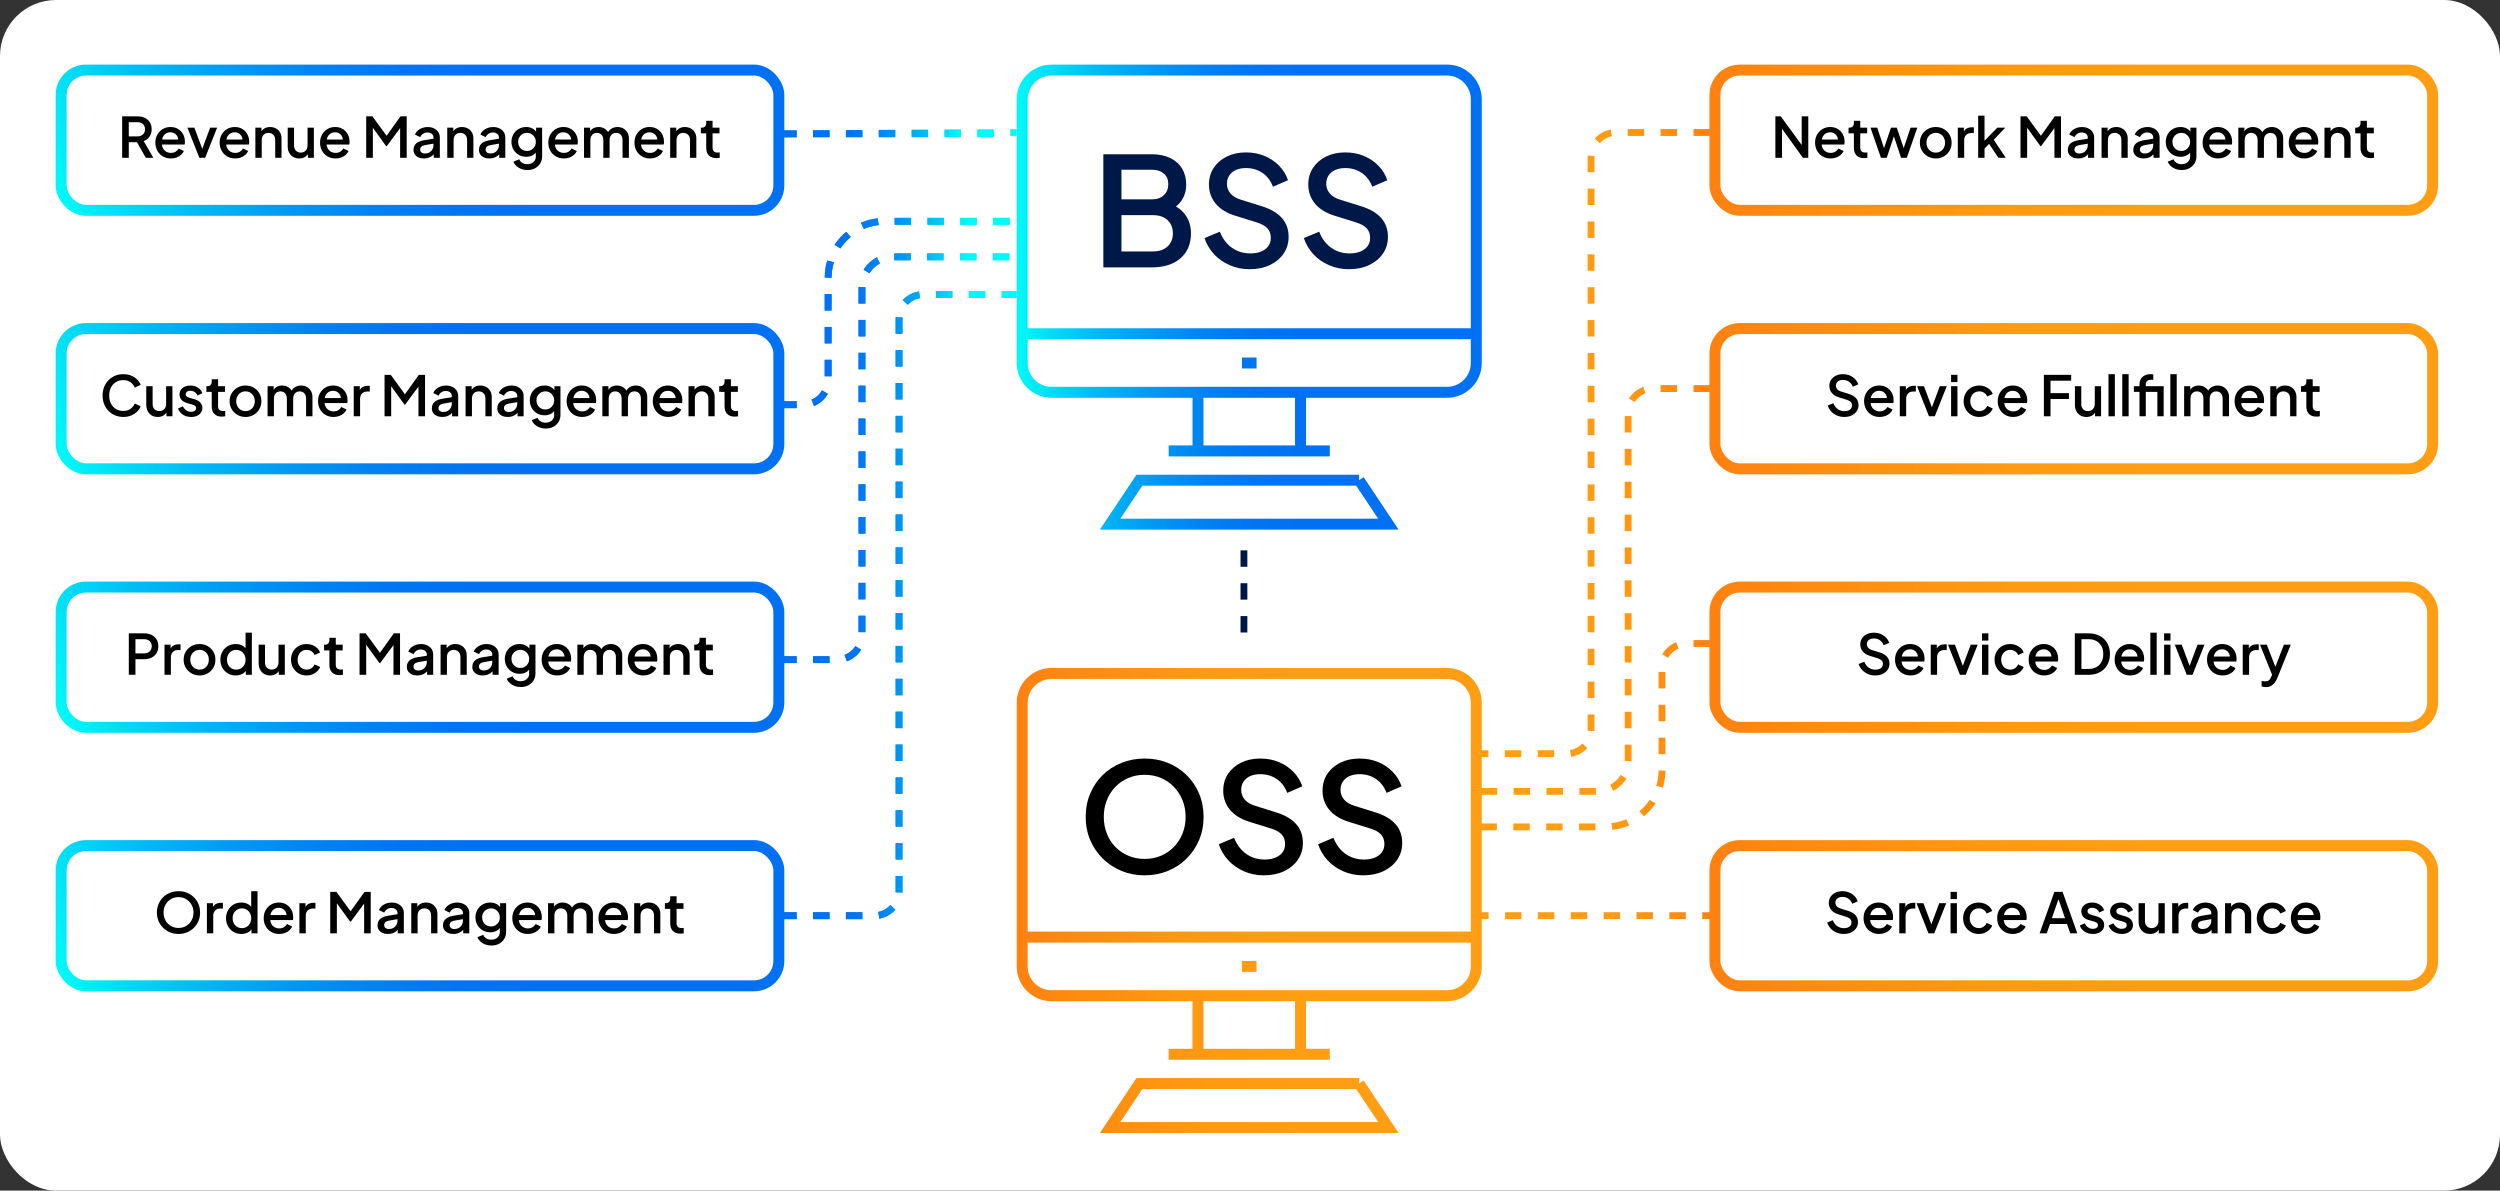<?xml version="1.0" encoding="UTF-8"?><svg id="b" xmlns="http://www.w3.org/2000/svg" xmlns:xlink="http://www.w3.org/1999/xlink" viewBox="0 0 1825.65 869.466"><rect x="0" y="0" width="1825.65" height="869.466" fill="#333333" stroke="none"/><defs><style>.y{stroke:url(#r);}.y,.z,.aa,.ab,.ac,.ad,.ae,.af,.ag,.ah,.ai,.aj,.ak,.al,.am,.an,.ao,.ap,.aq,.ar,.as,.at{fill:none;stroke-miterlimit:10;}.y,.z,.aa,.ab,.ac,.ad,.ae,.af,.ag,.ah,.ai,.at{stroke-dasharray:12;stroke-width:5px;}.z{stroke:url(#o);}.aa{stroke:url(#n);}.ab{stroke:url(#s);}.ac{stroke:url(#q);}.ad{stroke:url(#p);}.ae{stroke:url(#t);}.af{stroke:url(#x);}.ag{stroke:url(#v);}.ah{stroke:url(#w);}.ai{stroke:url(#u);}.au{fill:#001848;}.aj{stroke:url(#g);}.aj,.ak,.al,.am,.an,.ao,.ap,.aq,.ar,.as{stroke-width:8px;}.ak{stroke:url(#h);}.al{stroke:url(#e);}.am{stroke:url(#f);}.an{stroke:url(#k);}.ao{stroke:url(#j);}.ap{stroke:url(#l);}.aq{stroke:url(#m);}.ar{stroke:url(#d);}.as{stroke:url(#i);}.av{fill:#fff;}.at{stroke:#001848;}</style><linearGradient id="d" x1="62.492" y1="196.309" x2="550.932" y2="8.447" gradientUnits="userSpaceOnUse"><stop offset="0" stop-color="#00faf8"/><stop offset=".072" stop-color="#00ddf6"/><stop offset=".184" stop-color="#00b6f5"/><stop offset=".296" stop-color="#0098f3"/><stop offset=".405" stop-color="#0082f2"/><stop offset=".509" stop-color="#0075f2"/><stop offset=".606" stop-color="#0071f2"/></linearGradient><linearGradient id="e" x1="62.492" y1="385.084" x2="550.932" y2="197.223" xlink:href="#d"/><linearGradient id="f" x1="62.492" y1="573.859" x2="550.932" y2="385.998" xlink:href="#d"/><linearGradient id="g" y1="762.635" x2="550.932" y2="574.773" xlink:href="#d"/><linearGradient id="h" x1="1248.35" y1="102.378" x2="1780.434" y2="102.378" gradientUnits="userSpaceOnUse"><stop offset="0" stop-color="#ff8110"/><stop offset=".145" stop-color="#ff8c10"/><stop offset=".385" stop-color="#f91"/><stop offset=".606" stop-color="#ff9e12"/></linearGradient><linearGradient id="i" y1="291.153" y2="291.153" xlink:href="#h"/><linearGradient id="j" y1="479.929" y2="479.929" xlink:href="#h"/><linearGradient id="k" y1="668.704" y2="668.704" xlink:href="#h"/><linearGradient id="l" x1="742.484" y1="216.961" x2="1082.071" y2="216.961" xlink:href="#d"/><linearGradient id="m" x1="742.484" y1="657.586" x2="1082.071" y2="657.586" xlink:href="#h"/><linearGradient id="n" x1="569.754" y1="441.901" x2="742.358" y2="441.901" gradientUnits="userSpaceOnUse"><stop offset=".23" stop-color="#0071f2"/><stop offset=".32" stop-color="#0075f2"/><stop offset=".418" stop-color="#0082f2"/><stop offset=".519" stop-color="#0098f3"/><stop offset=".623" stop-color="#00b6f5"/><stop offset=".728" stop-color="#00ddf6"/><stop offset=".795" stop-color="#00faf8"/></linearGradient><linearGradient id="o" y1="334.637" y2="334.637" xlink:href="#n"/><linearGradient id="p" y1="228.582" y2="228.582" xlink:href="#n"/><linearGradient id="q" x1="569.739" y1="97.268" x2="742.372" y2="97.268" xlink:href="#n"/><linearGradient id="r" y1="334.637" y2="334.637" xlink:href="#n"/><linearGradient id="s" y1="228.582" y2="228.582" xlink:href="#n"/><linearGradient id="t" x1="575.897" y1="97.25" x2="748.531" y2="97.25" gradientTransform="translate(17.417 -3.309) rotate(.345) scale(.96 1) skewX(.028)" xlink:href="#n"/><linearGradient id="u" x1="236.042" y1="-1689.022" x2="408.646" y2="-1689.022" gradientTransform="translate(1484.716 -1365.45) rotate(-180)" xlink:href="#h"/><linearGradient id="v" x1="236.042" y1="-1796.286" x2="408.646" y2="-1796.286" gradientTransform="translate(1484.716 -1365.45) rotate(-180)" xlink:href="#h"/><linearGradient id="w" x1="236.042" y1="-1902.341" x2="408.646" y2="-1902.341" gradientTransform="translate(1484.716 -1365.45) rotate(-180)" xlink:href="#h"/><linearGradient id="x" x1="256.434" y1="97.243" x2="429.067" y2="97.243" gradientTransform="translate(814.748 569.423) rotate(.326) scale(1.017 1) skewX(-.011)" gradientUnits="userSpaceOnUse"><stop offset=".394" stop-color="#ff9e12"/><stop offset=".615" stop-color="#f91"/><stop offset=".855" stop-color="#ff8c10"/><stop offset="1" stop-color="#ff8110"/></linearGradient></defs><g id="c"><rect class="av" x="0" y="0" width="1825.65" height="869.466" rx="40.926" ry="40.926"/><rect class="ar" x="44.67" y="51.168" width="524.084" height="102.422" rx="18.141" ry="18.141"/><path d="M89.196,115.227v-30.271h11.13c2.053,0,3.86.372,5.421,1.117s2.785,1.828,3.676,3.251c.889,1.422,1.334,3.122,1.334,5.1,0,2.086-.527,3.874-1.581,5.363-1.054,1.49-2.471,2.573-4.25,3.251l7.063,12.189h-5.503l-7.516-13.206,3.162,1.829h-8.09v11.377h-4.847ZM94.043,99.583h6.365c1.122,0,2.095-.217,2.916-.65.821-.433,1.458-1.036,1.909-1.808.452-.772.678-1.687.678-2.743s-.226-1.971-.678-2.743c-.451-.771-1.088-1.367-1.909-1.787s-1.794-.63-2.916-.63h-6.365v10.361Z"/><path d="M124.801,115.714c-2.218,0-4.183-.508-5.893-1.523-1.712-1.016-3.047-2.397-4.005-4.145s-1.438-3.704-1.438-5.871c0-2.222.486-4.186,1.458-5.893.972-1.706,2.279-3.054,3.922-4.043,1.644-.988,3.505-1.482,5.586-1.482,1.67,0,3.162.284,4.477.853,1.313.569,2.423,1.349,3.326,2.337.903.989,1.595,2.12,2.074,3.393.479,1.273.719,2.628.719,4.063,0,.353-.015.718-.041,1.097-.028.38-.082.731-.165,1.057h-17.7v-3.657h15.072l-2.218,1.666c.273-1.326.185-2.512-.267-3.555-.452-1.043-1.137-1.869-2.054-2.479-.918-.61-1.992-.915-3.224-.915-1.232,0-2.328.305-3.286.915-.958.609-1.697,1.477-2.217,2.601-.521,1.124-.727,2.485-.616,4.083-.138,1.49.075,2.79.637,3.901.561,1.11,1.354,1.978,2.382,2.6,1.026.624,2.197.935,3.511.935,1.342,0,2.485-.297,3.43-.894.944-.596,1.69-1.367,2.238-2.316l3.778,1.829c-.438,1.029-1.116,1.957-2.033,2.783-.918.826-2.013,1.477-3.285,1.95-1.273.474-2.663.711-4.169.711Z"/><path d="M145.583,115.227l-8.706-21.982h5.051l6.694,17.919h-1.848l6.693-17.919h5.093l-8.747,21.982h-4.23Z"/><path d="M171.743,115.714c-2.218,0-4.183-.508-5.893-1.523-1.712-1.016-3.047-2.397-4.005-4.145s-1.438-3.704-1.438-5.871c0-2.222.486-4.186,1.458-5.893.972-1.706,2.279-3.054,3.922-4.043,1.644-.988,3.505-1.482,5.586-1.482,1.67,0,3.162.284,4.477.853,1.313.569,2.423,1.349,3.326,2.337.903.989,1.595,2.12,2.074,3.393.479,1.273.719,2.628.719,4.063,0,.353-.015.718-.041,1.097-.028.38-.082.731-.165,1.057h-17.7v-3.657h15.072l-2.218,1.666c.273-1.326.185-2.512-.267-3.555-.452-1.043-1.137-1.869-2.054-2.479-.918-.61-1.992-.915-3.224-.915-1.232,0-2.328.305-3.286.915-.958.609-1.697,1.477-2.217,2.601-.521,1.124-.727,2.485-.616,4.083-.138,1.49.075,2.79.637,3.901.561,1.11,1.354,1.978,2.382,2.6,1.026.624,2.197.935,3.511.935,1.342,0,2.485-.297,3.43-.894.944-.596,1.69-1.367,2.238-2.316l3.778,1.829c-.438,1.029-1.116,1.957-2.033,2.783-.918.826-2.013,1.477-3.285,1.95-1.273.474-2.663.711-4.169.711Z"/><path d="M186.486,115.227v-21.982h4.435v4.307l-.533-.568c.547-1.382,1.423-2.431,2.628-3.149,1.204-.717,2.601-1.076,4.189-1.076,1.643,0,3.093.352,4.353,1.056,1.26.705,2.245,1.681,2.957,2.926.712,1.246,1.068,2.682,1.068,4.308v14.181h-4.6v-12.962c0-1.11-.206-2.052-.616-2.824-.411-.771-.993-1.367-1.746-1.788-.753-.419-1.608-.63-2.566-.63-.959,0-1.813.211-2.566.63-.754.421-1.335,1.023-1.746,1.809-.41.786-.615,1.721-.615,2.804v12.962h-4.641Z"/><path d="M218.478,115.714c-1.67,0-3.136-.372-4.395-1.117-1.26-.745-2.238-1.788-2.937-3.129s-1.047-2.891-1.047-4.652v-13.571h4.641v13.165c0,1.003.205,1.883.616,2.642.41.758.985,1.348,1.725,1.768s1.588.629,2.546.629c.986,0,1.849-.216,2.588-.649s1.32-1.043,1.745-1.829c.424-.785.637-1.706.637-2.763v-12.962h4.6v21.982h-4.395v-4.307l.493.568c-.521,1.354-1.383,2.397-2.587,3.129-1.206.731-2.615,1.097-4.23,1.097Z"/><path d="M245.048,115.714c-2.218,0-4.183-.508-5.893-1.523-1.712-1.016-3.047-2.397-4.005-4.145s-1.438-3.704-1.438-5.871c0-2.222.486-4.186,1.458-5.893.972-1.706,2.279-3.054,3.922-4.043,1.644-.988,3.505-1.482,5.586-1.482,1.67,0,3.162.284,4.477.853,1.313.569,2.423,1.349,3.326,2.337.903.989,1.595,2.12,2.074,3.393.479,1.273.719,2.628.719,4.063,0,.353-.015.718-.041,1.097-.028.38-.082.731-.165,1.057h-17.7v-3.657h15.072l-2.218,1.666c.273-1.326.185-2.512-.267-3.555-.452-1.043-1.137-1.869-2.054-2.479-.918-.61-1.992-.915-3.224-.915-1.232,0-2.328.305-3.286.915-.958.609-1.697,1.477-2.217,2.601-.521,1.124-.727,2.485-.616,4.083-.138,1.49.075,2.79.637,3.901.561,1.11,1.354,1.978,2.382,2.6,1.026.624,2.197.935,3.511.935,1.342,0,2.485-.297,3.43-.894.944-.596,1.69-1.367,2.238-2.316l3.778,1.829c-.438,1.029-1.116,1.957-2.033,2.783-.918.826-2.013,1.477-3.285,1.95-1.273.474-2.663.711-4.169.711Z"/><path d="M267.43,115.227v-30.271h4.518l11.499,15.766h-2.259l11.294-15.766h4.518v30.271h-4.805v-24.624l1.807.488-11.54,15.603h-.493l-11.294-15.603,1.603-.488v24.624h-4.847Z"/><path d="M309.525,115.714c-1.506,0-2.827-.264-3.963-.792-1.137-.528-2.02-1.26-2.648-2.194-.631-.935-.945-2.038-.945-3.312,0-1.191.268-2.262.801-3.21.534-.948,1.362-1.747,2.485-2.397,1.122-.65,2.532-1.11,4.229-1.382l7.721-1.259v3.616l-6.817,1.178c-1.231.218-2.135.604-2.71,1.158-.575.556-.862,1.267-.862,2.134,0,.84.321,1.523.965,2.052.643.528,1.472.792,2.484.792,1.259,0,2.361-.271,3.307-.812.944-.542,1.677-1.266,2.196-2.174.521-.907.781-1.916.781-3.027v-5.647c0-1.084-.404-1.971-1.212-2.662-.808-.69-1.883-1.036-3.224-1.036-1.232,0-2.308.319-3.225.955-.917.637-1.595,1.456-2.032,2.458l-3.86-1.909c.41-1.083,1.081-2.038,2.012-2.865.931-.825,2.02-1.469,3.266-1.93,1.245-.46,2.566-.69,3.963-.69,1.752,0,3.306.324,4.661.975s2.409,1.551,3.162,2.702c.753,1.152,1.13,2.485,1.13,4.003v14.79h-4.436v-3.982l.944.122c-.521.895-1.185,1.666-1.992,2.316s-1.725,1.151-2.751,1.503c-1.027.353-2.17.528-3.43.528Z"/><path d="M326.609,115.227v-21.982h4.435v4.307l-.533-.568c.547-1.382,1.423-2.431,2.628-3.149,1.204-.717,2.601-1.076,4.189-1.076,1.643,0,3.093.352,4.353,1.056,1.26.705,2.245,1.681,2.957,2.926.712,1.246,1.068,2.682,1.068,4.308v14.181h-4.6v-12.962c0-1.11-.206-2.052-.616-2.824-.411-.771-.993-1.367-1.746-1.788-.753-.419-1.608-.63-2.566-.63-.959,0-1.813.211-2.566.63-.754.421-1.335,1.023-1.746,1.809-.41.786-.615,1.721-.615,2.804v12.962h-4.641Z"/><path d="M357.328,115.714c-1.506,0-2.827-.264-3.963-.792-1.137-.528-2.02-1.26-2.648-2.194-.631-.935-.945-2.038-.945-3.312,0-1.191.268-2.262.801-3.21.534-.948,1.362-1.747,2.485-2.397,1.122-.65,2.532-1.11,4.229-1.382l7.721-1.259v3.616l-6.817,1.178c-1.231.218-2.135.604-2.71,1.158-.575.556-.862,1.267-.862,2.134,0,.84.321,1.523.965,2.052.643.528,1.472.792,2.484.792,1.259,0,2.361-.271,3.307-.812.944-.542,1.677-1.266,2.196-2.174.521-.907.781-1.916.781-3.027v-5.647c0-1.084-.404-1.971-1.212-2.662-.808-.69-1.883-1.036-3.224-1.036-1.232,0-2.308.319-3.225.955-.917.637-1.595,1.456-2.032,2.458l-3.86-1.909c.41-1.083,1.081-2.038,2.012-2.865.931-.825,2.02-1.469,3.266-1.93,1.245-.46,2.566-.69,3.963-.69,1.752,0,3.306.324,4.661.975s2.409,1.551,3.162,2.702c.753,1.152,1.13,2.485,1.13,4.003v14.79h-4.436v-3.982l.944.122c-.521.895-1.185,1.666-1.992,2.316s-1.725,1.151-2.751,1.503c-1.027.353-2.17.528-3.43.528Z"/><path d="M385.13,124.166c-1.616,0-3.108-.258-4.477-.772-1.369-.515-2.547-1.226-3.532-2.133-.985-.908-1.725-1.971-2.218-3.189l4.271-1.748c.383,1.029,1.088,1.883,2.115,2.561,1.026.677,2.292,1.016,3.799,1.016,1.177,0,2.23-.224,3.162-.671.931-.446,1.669-1.097,2.218-1.95.547-.854.821-1.876.821-3.067v-4.957l.821.935c-.767,1.408-1.828,2.479-3.183,3.21-1.355.731-2.882,1.097-4.579,1.097-2.054,0-3.902-.474-5.545-1.422s-2.937-2.248-3.881-3.901c-.944-1.651-1.417-3.508-1.417-5.566,0-2.086.473-3.941,1.417-5.566.944-1.626,2.225-2.912,3.84-3.86s3.464-1.422,5.545-1.422c1.697,0,3.209.359,4.538,1.076,1.327.719,2.415,1.755,3.265,3.108l-.616,1.138v-4.835h4.395v20.967c0,1.896-.459,3.596-1.376,5.1-.918,1.503-2.184,2.688-3.799,3.555-1.616.867-3.478,1.301-5.585,1.301ZM384.883,110.229c1.232,0,2.327-.291,3.286-.873.958-.583,1.718-1.368,2.279-2.357.561-.988.842-2.105.842-3.352s-.288-2.37-.862-3.373c-.575-1.002-1.342-1.794-2.3-2.377-.959-.582-2.04-.874-3.245-.874-1.26,0-2.382.292-3.367.874-.985.583-1.76,1.368-2.32,2.356-.562.989-.842,2.12-.842,3.394,0,1.219.28,2.33.842,3.332.561,1.002,1.335,1.794,2.32,2.377.985.582,2.107.873,3.367.873Z"/><path d="M411.743,115.714c-2.218,0-4.183-.508-5.893-1.523-1.712-1.016-3.047-2.397-4.005-4.145s-1.438-3.704-1.438-5.871c0-2.222.486-4.186,1.458-5.893.972-1.706,2.279-3.054,3.922-4.043,1.644-.988,3.505-1.482,5.586-1.482,1.67,0,3.162.284,4.477.853,1.313.569,2.423,1.349,3.326,2.337.903.989,1.595,2.12,2.074,3.393.479,1.273.719,2.628.719,4.063,0,.353-.015.718-.041,1.097-.028.38-.082.731-.165,1.057h-17.7v-3.657h15.072l-2.218,1.666c.273-1.326.185-2.512-.267-3.555-.452-1.043-1.137-1.869-2.054-2.479-.918-.61-1.992-.915-3.224-.915-1.232,0-2.328.305-3.286.915-.958.609-1.697,1.477-2.217,2.601-.521,1.124-.727,2.485-.616,4.083-.138,1.49.075,2.79.637,3.901.561,1.11,1.354,1.978,2.382,2.6,1.026.624,2.197.935,3.511.935,1.342,0,2.485-.297,3.43-.894.944-.596,1.69-1.367,2.238-2.316l3.778,1.829c-.438,1.029-1.116,1.957-2.033,2.783-.918.826-2.013,1.477-3.285,1.95-1.273.474-2.663.711-4.169.711Z"/><path d="M426.486,115.227v-21.982h4.435v4.754l-.574-.731c.465-1.489,1.313-2.613,2.546-3.372s2.642-1.138,4.23-1.138c1.779,0,3.36.467,4.743,1.401,1.382.935,2.306,2.174,2.771,3.718l-1.313.122c.657-1.761,1.663-3.074,3.019-3.941,1.354-.866,2.908-1.3,4.661-1.3,1.533,0,2.922.352,4.168,1.056,1.246.705,2.238,1.681,2.978,2.926.739,1.246,1.109,2.669,1.109,4.267v14.222h-4.642v-12.962c0-1.11-.198-2.052-.595-2.824-.397-.771-.945-1.367-1.643-1.788-.698-.419-1.514-.63-2.444-.63s-1.752.211-2.464.63c-.712.421-1.273,1.023-1.684,1.809-.411.786-.616,1.721-.616,2.804v12.962h-4.6v-12.962c0-1.11-.199-2.052-.596-2.824-.396-.771-.944-1.367-1.643-1.788-.698-.419-1.526-.63-2.484-.63-.932,0-1.753.211-2.464.63-.713.421-1.267,1.023-1.664,1.809-.396.786-.595,1.721-.595,2.804v12.962h-4.641Z"/><path d="M474.658,115.714c-2.218,0-4.183-.508-5.893-1.523-1.712-1.016-3.047-2.397-4.005-4.145s-1.438-3.704-1.438-5.871c0-2.222.486-4.186,1.458-5.893.972-1.706,2.279-3.054,3.922-4.043,1.644-.988,3.505-1.482,5.586-1.482,1.67,0,3.162.284,4.477.853,1.313.569,2.423,1.349,3.326,2.337.903.989,1.595,2.12,2.074,3.393.479,1.273.719,2.628.719,4.063,0,.353-.015.718-.041,1.097-.028.38-.082.731-.165,1.057h-17.7v-3.657h15.072l-2.218,1.666c.273-1.326.185-2.512-.267-3.555-.452-1.043-1.137-1.869-2.054-2.479-.918-.61-1.992-.915-3.224-.915-1.232,0-2.328.305-3.286.915-.958.609-1.697,1.477-2.217,2.601-.521,1.124-.727,2.485-.616,4.083-.138,1.49.075,2.79.637,3.901.561,1.11,1.354,1.978,2.382,2.6,1.026.624,2.197.935,3.511.935,1.342,0,2.485-.297,3.43-.894.944-.596,1.69-1.367,2.238-2.316l3.778,1.829c-.438,1.029-1.116,1.957-2.033,2.783-.918.826-2.013,1.477-3.285,1.95-1.273.474-2.663.711-4.169.711Z"/><path d="M489.402,115.227v-21.982h4.435v4.307l-.533-.568c.547-1.382,1.423-2.431,2.628-3.149,1.204-.717,2.601-1.076,4.189-1.076,1.643,0,3.093.352,4.353,1.056,1.26.705,2.245,1.681,2.957,2.926.712,1.246,1.068,2.682,1.068,4.308v14.181h-4.6v-12.962c0-1.11-.206-2.052-.616-2.824-.411-.771-.993-1.367-1.746-1.788-.753-.419-1.608-.63-2.566-.63-.959,0-1.813.211-2.566.63-.754.421-1.335,1.023-1.746,1.809-.41.786-.615,1.721-.615,2.804v12.962h-4.641Z"/><path d="M523.078,115.471c-2.327,0-4.134-.65-5.421-1.951-1.287-1.3-1.93-3.128-1.93-5.485v-10.646h-3.902v-4.145h.616c1.04,0,1.849-.298,2.423-.894.575-.596.863-1.408.863-2.438v-1.706h4.641v5.038h5.051v4.145h-5.051v10.442c0,.759.123,1.402.369,1.931s.644.935,1.191,1.219c.547.284,1.259.427,2.135.427.22,0,.466-.014.739-.041.273-.026.534-.054.78-.081v3.941c-.383.054-.808.108-1.272.162-.466.055-.877.082-1.232.082Z"/><path class="au" d="M805.724,195.264v-82.627h35.198c5.229,0,9.752.906,13.563,2.718,3.812,1.812,6.726,4.399,8.743,7.763,2.018,3.366,3.026,7.34,3.026,11.923,0,3.993-1.027,7.636-3.082,10.925-2.057,3.291-5.251,5.897-9.585,7.819v-5.546c3.812,1.48,6.912,3.347,9.305,5.601,2.391,2.257,4.128,4.789,5.212,7.598,1.083,2.811,1.626,5.768,1.626,8.873,0,7.764-2.561,13.863-7.679,18.3-5.12,4.437-12.126,6.654-21.019,6.654h-35.31ZM818.951,145.577h22.308c3.587,0,6.463-1.015,8.632-3.05,2.166-2.032,3.25-4.713,3.25-8.041,0-3.327-1.084-5.914-3.25-7.763-2.169-1.848-5.045-2.773-8.632-2.773h-22.308v21.627ZM818.951,183.619h23.092c4.409,0,7.921-1.201,10.537-3.604,2.615-2.401,3.924-5.601,3.924-9.594,0-4.065-1.309-7.301-3.924-9.704-2.616-2.402-6.128-3.604-10.537-3.604h-23.092v26.507Z"/><path class="au" d="M912.55,196.595c-5.231,0-10.089-.981-14.572-2.939-4.484-1.958-8.296-4.639-11.435-8.041-3.139-3.399-5.455-7.319-6.949-11.756l11.209-4.658c2.018,5.102,4.97,9.021,8.855,11.756,3.886,2.736,8.369,4.104,13.452,4.104,2.988,0,5.604-.461,7.847-1.387,2.242-.924,3.979-2.235,5.212-3.938,1.233-1.7,1.85-3.66,1.85-5.878,0-3.031-.859-5.435-2.578-7.209-1.72-1.774-4.26-3.179-7.622-4.215l-15.693-4.88c-6.277-1.922-11.061-4.86-14.349-8.817-3.289-3.954-4.933-8.595-4.933-13.919,0-4.658,1.158-8.742,3.476-12.255,2.315-3.512,5.51-6.267,9.584-8.263,4.072-1.997,8.725-2.995,13.956-2.995,5.006,0,9.565.87,13.676,2.606,4.109,1.738,7.64,4.123,10.593,7.153,2.951,3.033,5.101,6.544,6.446,10.537l-10.986,4.769c-1.645-4.361-4.203-7.726-7.678-10.093-3.476-2.365-7.493-3.549-12.051-3.549-2.766,0-5.195.463-7.286,1.387-2.093.925-3.719,2.256-4.876,3.992-1.16,1.738-1.738,3.754-1.738,6.045,0,2.661.858,5.028,2.579,7.098,1.718,2.071,4.333,3.624,7.847,4.658l14.572,4.548c6.65,1.996,11.658,4.862,15.021,8.595,3.363,3.734,5.045,8.374,5.045,13.919,0,4.586-1.216,8.651-3.644,12.2-2.429,3.549-5.772,6.341-10.032,8.374-4.26,2.032-9.192,3.05-14.797,3.05Z"/><path class="au" d="M985.075,196.595c-5.231,0-10.089-.981-14.572-2.939-4.484-1.958-8.296-4.639-11.435-8.041-3.139-3.399-5.455-7.319-6.949-11.756l11.209-4.658c2.018,5.102,4.97,9.021,8.855,11.756,3.886,2.736,8.369,4.104,13.452,4.104,2.988,0,5.604-.461,7.847-1.387,2.242-.924,3.979-2.235,5.212-3.938,1.233-1.7,1.85-3.66,1.85-5.878,0-3.031-.859-5.435-2.578-7.209-1.72-1.774-4.26-3.179-7.622-4.215l-15.693-4.88c-6.277-1.922-11.061-4.86-14.349-8.817-3.289-3.954-4.933-8.595-4.933-13.919,0-4.658,1.158-8.742,3.476-12.255,2.315-3.512,5.51-6.267,9.584-8.263,4.072-1.997,8.725-2.995,13.956-2.995,5.006,0,9.565.87,13.676,2.606,4.109,1.738,7.64,4.123,10.593,7.153,2.951,3.033,5.101,6.544,6.446,10.537l-10.986,4.769c-1.645-4.361-4.203-7.726-7.678-10.093-3.476-2.365-7.493-3.549-12.051-3.549-2.766,0-5.195.463-7.286,1.387-2.093.925-3.719,2.256-4.876,3.992-1.16,1.738-1.738,3.754-1.738,6.045,0,2.661.858,5.028,2.579,7.098,1.718,2.071,4.333,3.624,7.847,4.658l14.572,4.548c6.65,1.996,11.658,4.862,15.021,8.595,3.363,3.734,5.045,8.374,5.045,13.919,0,4.586-1.216,8.651-3.644,12.2-2.429,3.549-5.772,6.341-10.032,8.374-4.26,2.032-9.192,3.05-14.797,3.05Z"/><rect class="al" x="44.67" y="239.943" width="524.084" height="102.422" rx="18.141" ry="18.141"/><path d="M90.058,304.49c-2.163,0-4.169-.393-6.017-1.178-1.848-.786-3.45-1.876-4.805-3.271-1.355-1.395-2.417-3.04-3.184-4.937-.767-1.896-1.149-3.982-1.149-6.258,0-2.248.376-4.327,1.129-6.237.753-1.909,1.813-3.562,3.184-4.957,1.368-1.395,2.97-2.479,4.805-3.251,1.834-.771,3.847-1.157,6.037-1.157,2.162,0,4.1.365,5.811,1.097s3.155,1.687,4.333,2.864c1.177,1.179,2.026,2.459,2.547,3.84l-4.354,2.032c-.657-1.626-1.704-2.946-3.142-3.962s-3.17-1.523-5.195-1.523c-2.026,0-3.819.474-5.38,1.422s-2.772,2.262-3.635,3.941-1.294,3.644-1.294,5.892c0,2.249.432,4.22,1.294,5.912.862,1.693,2.074,3.007,3.635,3.941s3.354,1.402,5.38,1.402c2.025,0,3.758-.501,5.195-1.504,1.438-1.002,2.484-2.316,3.142-3.941l4.354,2.032c-.521,1.354-1.37,2.627-2.547,3.819-1.178,1.192-2.622,2.153-4.333,2.885s-3.648,1.097-5.811,1.097Z"/><path d="M115.192,304.49c-1.67,0-3.136-.372-4.395-1.117-1.26-.745-2.238-1.788-2.937-3.129s-1.047-2.891-1.047-4.652v-13.571h4.641v13.165c0,1.003.205,1.883.616,2.642.41.758.985,1.348,1.725,1.768s1.588.629,2.546.629c.986,0,1.849-.216,2.588-.649s1.32-1.043,1.745-1.829c.424-.785.637-1.706.637-2.763v-12.962h4.6v21.982h-4.395v-4.307l.493.568c-.521,1.354-1.383,2.397-2.587,3.129-1.206.731-2.615,1.097-4.23,1.097Z"/><path d="M139.545,304.49c-2.272,0-4.265-.555-5.976-1.666-1.711-1.11-2.909-2.601-3.593-4.47l3.572-1.665c.603,1.246,1.431,2.234,2.485,2.966,1.054.731,2.224,1.097,3.511,1.097,1.095,0,1.985-.243,2.67-.731.684-.487,1.026-1.15,1.026-1.99,0-.542-.15-.982-.451-1.321-.302-.338-.678-.615-1.13-.833-.451-.216-.91-.379-1.376-.487l-3.49-.976c-1.917-.541-3.348-1.36-4.292-2.458-.944-1.097-1.417-2.377-1.417-3.84,0-1.327.342-2.484,1.027-3.474.684-.989,1.628-1.754,2.833-2.296s2.56-.812,4.066-.812c2.025,0,3.832.494,5.421,1.482,1.587.989,2.71,2.364,3.367,4.125l-3.573,1.666c-.438-1.057-1.129-1.896-2.073-2.52s-2.006-.935-3.183-.935c-1.014,0-1.821.237-2.424.711-.603.475-.903,1.091-.903,1.849,0,.515.137.941.411,1.28.273.339.629.609,1.067.812.438.203.89.373,1.355.508l3.614,1.057c1.834.515,3.244,1.32,4.229,2.418.986,1.097,1.479,2.404,1.479,3.921,0,1.3-.349,2.444-1.047,3.434s-1.663,1.761-2.896,2.315c-1.232.556-2.67.833-4.312.833Z"/><path d="M161.967,304.247c-2.327,0-4.134-.65-5.421-1.951-1.287-1.3-1.93-3.128-1.93-5.485v-10.646h-3.902v-4.145h.616c1.04,0,1.849-.298,2.423-.894.575-.596.863-1.408.863-2.438v-1.706h4.641v5.038h5.051v4.145h-5.051v10.442c0,.759.123,1.402.369,1.931s.644.935,1.191,1.219c.547.284,1.259.427,2.135.427.22,0,.466-.014.739-.041.273-.026.534-.054.78-.081v3.941c-.383.054-.808.108-1.272.162-.466.055-.877.082-1.232.082Z"/><path d="M179.299,304.49c-2.136,0-4.087-.501-5.853-1.503s-3.169-2.37-4.21-4.104c-1.04-1.732-1.561-3.697-1.561-5.892,0-2.221.521-4.191,1.561-5.912,1.041-1.72,2.437-3.074,4.189-4.063,1.752-.988,3.71-1.482,5.873-1.482,2.189,0,4.154.494,5.893,1.482,1.738.989,3.121,2.344,4.148,4.063,1.026,1.721,1.54,3.691,1.54,5.912,0,2.222-.521,4.199-1.561,5.933-1.041,1.733-2.438,3.095-4.189,4.084-1.752.988-3.696,1.482-5.831,1.482ZM179.299,300.223c1.313,0,2.478-.311,3.49-.935,1.013-.622,1.813-1.482,2.402-2.58.589-1.097.884-2.336.884-3.718s-.295-2.613-.884-3.697c-.589-1.083-1.39-1.937-2.402-2.561-1.013-.622-2.177-.935-3.49-.935-1.288,0-2.444.312-3.471.935-1.026.624-1.835,1.478-2.423,2.561-.589,1.084-.883,2.315-.883,3.697s.294,2.621.883,3.718c.588,1.098,1.396,1.958,2.423,2.58,1.026.624,2.183.935,3.471.935Z"/><path d="M195.398,304.002v-21.982h4.435v4.754l-.574-.731c.465-1.489,1.313-2.613,2.546-3.372s2.642-1.138,4.23-1.138c1.779,0,3.36.467,4.743,1.401,1.382.935,2.306,2.174,2.771,3.718l-1.313.122c.657-1.761,1.663-3.074,3.019-3.941,1.354-.866,2.908-1.3,4.661-1.3,1.533,0,2.922.352,4.168,1.056,1.246.705,2.238,1.681,2.978,2.926.739,1.246,1.109,2.669,1.109,4.267v14.222h-4.642v-12.962c0-1.11-.198-2.052-.595-2.824-.397-.771-.945-1.367-1.643-1.788-.698-.419-1.514-.63-2.444-.63s-1.752.211-2.464.63c-.712.421-1.273,1.023-1.684,1.809-.411.786-.616,1.721-.616,2.804v12.962h-4.6v-12.962c0-1.11-.199-2.052-.596-2.824-.396-.771-.944-1.367-1.643-1.788-.698-.419-1.526-.63-2.484-.63-.932,0-1.753.211-2.464.63-.713.421-1.267,1.023-1.664,1.809-.396.786-.595,1.721-.595,2.804v12.962h-4.641Z"/><path d="M243.57,304.49c-2.218,0-4.183-.508-5.893-1.523-1.712-1.016-3.047-2.397-4.005-4.145s-1.438-3.704-1.438-5.871c0-2.222.486-4.186,1.458-5.893.972-1.706,2.279-3.054,3.922-4.043,1.644-.988,3.505-1.482,5.586-1.482,1.67,0,3.162.284,4.477.853,1.313.569,2.423,1.349,3.326,2.337.903.989,1.595,2.12,2.074,3.393.479,1.273.719,2.628.719,4.063,0,.353-.015.718-.041,1.097-.028.38-.082.731-.165,1.057h-17.7v-3.657h15.072l-2.218,1.666c.273-1.326.185-2.512-.267-3.555-.452-1.043-1.137-1.869-2.054-2.479-.918-.61-1.992-.915-3.224-.915-1.232,0-2.328.305-3.286.915-.958.609-1.697,1.477-2.217,2.601-.521,1.124-.727,2.485-.616,4.083-.138,1.49.075,2.79.637,3.901.561,1.11,1.354,1.978,2.382,2.6,1.026.624,2.197.935,3.511.935,1.342,0,2.485-.297,3.43-.894.944-.596,1.69-1.367,2.238-2.316l3.778,1.829c-.438,1.029-1.116,1.957-2.033,2.783-.918.826-2.013,1.477-3.285,1.95-1.273.474-2.663.711-4.169.711Z"/><path d="M258.314,304.002v-21.982h4.435v4.429l-.41-.65c.492-1.435,1.286-2.471,2.382-3.108,1.095-.636,2.409-.954,3.942-.954h1.355v4.185h-1.931c-1.533,0-2.771.468-3.716,1.402-.945.935-1.417,2.269-1.417,4.002v12.678h-4.641Z"/><path d="M280.818,304.002v-30.271h4.518l11.499,15.766h-2.259l11.294-15.766h4.518v30.271h-4.805v-24.624l1.807.488-11.54,15.603h-.493l-11.294-15.603,1.603-.488v24.624h-4.847Z"/><path d="M322.913,304.49c-1.506,0-2.827-.264-3.963-.792-1.137-.528-2.02-1.26-2.648-2.194-.631-.935-.945-2.038-.945-3.312,0-1.191.268-2.262.801-3.21.534-.948,1.362-1.747,2.485-2.397,1.122-.65,2.532-1.11,4.229-1.382l7.721-1.259v3.616l-6.817,1.178c-1.231.218-2.135.604-2.71,1.158-.575.556-.862,1.267-.862,2.134,0,.84.321,1.523.965,2.052.643.528,1.472.792,2.484.792,1.259,0,2.361-.271,3.307-.812.944-.542,1.677-1.266,2.196-2.174.521-.907.781-1.916.781-3.027v-5.647c0-1.084-.404-1.971-1.212-2.662-.808-.69-1.883-1.036-3.224-1.036-1.232,0-2.308.319-3.225.955-.917.637-1.595,1.456-2.032,2.458l-3.86-1.909c.41-1.083,1.081-2.038,2.012-2.865.931-.825,2.02-1.469,3.266-1.93,1.245-.46,2.566-.69,3.963-.69,1.752,0,3.306.324,4.661.975s2.409,1.551,3.162,2.702c.753,1.152,1.13,2.485,1.13,4.003v14.79h-4.436v-3.982l.944.122c-.521.895-1.185,1.666-1.992,2.316s-1.725,1.151-2.751,1.503c-1.027.353-2.17.528-3.43.528Z"/><path d="M339.998,304.002v-21.982h4.435v4.307l-.533-.568c.547-1.382,1.423-2.431,2.628-3.149,1.204-.717,2.601-1.076,4.189-1.076,1.643,0,3.093.352,4.353,1.056,1.26.705,2.245,1.681,2.957,2.926.712,1.246,1.068,2.682,1.068,4.308v14.181h-4.6v-12.962c0-1.11-.206-2.052-.616-2.824-.411-.771-.993-1.367-1.746-1.788-.753-.419-1.608-.63-2.566-.63-.959,0-1.813.211-2.566.63-.754.421-1.335,1.023-1.746,1.809-.41.786-.615,1.721-.615,2.804v12.962h-4.641Z"/><path d="M370.715,304.49c-1.506,0-2.827-.264-3.963-.792-1.137-.528-2.02-1.26-2.648-2.194-.631-.935-.945-2.038-.945-3.312,0-1.191.268-2.262.801-3.21.534-.948,1.362-1.747,2.485-2.397,1.122-.65,2.532-1.11,4.229-1.382l7.721-1.259v3.616l-6.817,1.178c-1.231.218-2.135.604-2.71,1.158-.575.556-.862,1.267-.862,2.134,0,.84.321,1.523.965,2.052.643.528,1.472.792,2.484.792,1.259,0,2.361-.271,3.307-.812.944-.542,1.677-1.266,2.196-2.174.521-.907.781-1.916.781-3.027v-5.647c0-1.084-.404-1.971-1.212-2.662-.808-.69-1.883-1.036-3.224-1.036-1.232,0-2.308.319-3.225.955-.917.637-1.595,1.456-2.032,2.458l-3.86-1.909c.41-1.083,1.081-2.038,2.012-2.865.931-.825,2.02-1.469,3.266-1.93,1.245-.46,2.566-.69,3.963-.69,1.752,0,3.306.324,4.661.975s2.409,1.551,3.162,2.702c.753,1.152,1.13,2.485,1.13,4.003v14.79h-4.436v-3.982l.944.122c-.521.895-1.185,1.666-1.992,2.316s-1.725,1.151-2.751,1.503c-1.027.353-2.17.528-3.43.528Z"/><path d="M398.519,312.942c-1.616,0-3.108-.258-4.477-.772-1.369-.515-2.547-1.226-3.532-2.133-.985-.908-1.725-1.971-2.218-3.189l4.271-1.748c.383,1.029,1.088,1.883,2.115,2.561,1.026.677,2.292,1.016,3.799,1.016,1.177,0,2.23-.224,3.162-.671.931-.446,1.669-1.097,2.218-1.95.547-.854.821-1.876.821-3.067v-4.957l.821.935c-.767,1.408-1.828,2.479-3.183,3.21-1.355.731-2.882,1.097-4.579,1.097-2.054,0-3.902-.474-5.545-1.422s-2.937-2.248-3.881-3.901c-.944-1.651-1.417-3.508-1.417-5.566,0-2.086.473-3.941,1.417-5.566.944-1.626,2.225-2.912,3.84-3.86s3.464-1.422,5.545-1.422c1.697,0,3.209.359,4.538,1.076,1.327.719,2.415,1.755,3.265,3.108l-.616,1.138v-4.835h4.395v20.967c0,1.896-.459,3.596-1.376,5.1-.918,1.503-2.184,2.688-3.799,3.555-1.616.867-3.478,1.301-5.585,1.301ZM398.272,299.004c1.232,0,2.327-.291,3.286-.873.958-.583,1.718-1.368,2.279-2.357.561-.988.842-2.105.842-3.352s-.288-2.37-.862-3.373c-.575-1.002-1.342-1.794-2.3-2.377-.959-.582-2.04-.874-3.245-.874-1.26,0-2.382.292-3.367.874-.985.583-1.76,1.368-2.32,2.356-.562.989-.842,2.12-.842,3.394,0,1.219.28,2.33.842,3.332.561,1.002,1.335,1.794,2.32,2.377.985.582,2.107.873,3.367.873Z"/><path d="M425.13,304.49c-2.218,0-4.183-.508-5.893-1.523-1.712-1.016-3.047-2.397-4.005-4.145s-1.438-3.704-1.438-5.871c0-2.222.486-4.186,1.458-5.893.972-1.706,2.279-3.054,3.922-4.043,1.644-.988,3.505-1.482,5.586-1.482,1.67,0,3.162.284,4.477.853,1.313.569,2.423,1.349,3.326,2.337.903.989,1.595,2.12,2.074,3.393.479,1.273.719,2.628.719,4.063,0,.353-.015.718-.041,1.097-.028.38-.082.731-.165,1.057h-17.7v-3.657h15.072l-2.218,1.666c.273-1.326.185-2.512-.267-3.555-.452-1.043-1.137-1.869-2.054-2.479-.918-.61-1.992-.915-3.224-.915-1.232,0-2.328.305-3.286.915-.958.609-1.697,1.477-2.217,2.601-.521,1.124-.727,2.485-.616,4.083-.138,1.49.075,2.79.637,3.901.561,1.11,1.354,1.978,2.382,2.6,1.026.624,2.197.935,3.511.935,1.342,0,2.485-.297,3.43-.894.944-.596,1.69-1.367,2.238-2.316l3.778,1.829c-.438,1.029-1.116,1.957-2.033,2.783-.918.826-2.013,1.477-3.285,1.95-1.273.474-2.663.711-4.169.711Z"/><path d="M439.875,304.002v-21.982h4.435v4.754l-.574-.731c.465-1.489,1.313-2.613,2.546-3.372s2.642-1.138,4.23-1.138c1.779,0,3.36.467,4.743,1.401,1.382.935,2.306,2.174,2.771,3.718l-1.313.122c.657-1.761,1.663-3.074,3.019-3.941,1.354-.866,2.908-1.3,4.661-1.3,1.533,0,2.922.352,4.168,1.056,1.246.705,2.238,1.681,2.978,2.926.739,1.246,1.109,2.669,1.109,4.267v14.222h-4.642v-12.962c0-1.11-.198-2.052-.595-2.824-.397-.771-.945-1.367-1.643-1.788-.698-.419-1.514-.63-2.444-.63s-1.752.211-2.464.63c-.712.421-1.273,1.023-1.684,1.809-.411.786-.616,1.721-.616,2.804v12.962h-4.6v-12.962c0-1.11-.199-2.052-.596-2.824-.396-.771-.944-1.367-1.643-1.788-.698-.419-1.526-.63-2.484-.63-.932,0-1.753.211-2.464.63-.713.421-1.267,1.023-1.664,1.809-.396.786-.595,1.721-.595,2.804v12.962h-4.641Z"/><path d="M488.046,304.49c-2.218,0-4.183-.508-5.893-1.523-1.712-1.016-3.047-2.397-4.005-4.145s-1.438-3.704-1.438-5.871c0-2.222.486-4.186,1.458-5.893.972-1.706,2.279-3.054,3.922-4.043,1.644-.988,3.505-1.482,5.586-1.482,1.67,0,3.162.284,4.477.853,1.313.569,2.423,1.349,3.326,2.337.903.989,1.595,2.12,2.074,3.393.479,1.273.719,2.628.719,4.063,0,.353-.015.718-.041,1.097-.028.38-.082.731-.165,1.057h-17.7v-3.657h15.072l-2.218,1.666c.273-1.326.185-2.512-.267-3.555-.452-1.043-1.137-1.869-2.054-2.479-.918-.61-1.992-.915-3.224-.915-1.232,0-2.328.305-3.286.915-.958.609-1.697,1.477-2.217,2.601-.521,1.124-.727,2.485-.616,4.083-.138,1.49.075,2.79.637,3.901.561,1.11,1.354,1.978,2.382,2.6,1.026.624,2.197.935,3.511.935,1.342,0,2.485-.297,3.43-.894.944-.596,1.69-1.367,2.238-2.316l3.778,1.829c-.438,1.029-1.116,1.957-2.033,2.783-.918.826-2.013,1.477-3.285,1.95-1.273.474-2.663.711-4.169.711Z"/><path d="M502.79,304.002v-21.982h4.435v4.307l-.533-.568c.547-1.382,1.423-2.431,2.628-3.149,1.204-.717,2.601-1.076,4.189-1.076,1.643,0,3.093.352,4.353,1.056,1.26.705,2.245,1.681,2.957,2.926.712,1.246,1.068,2.682,1.068,4.308v14.181h-4.6v-12.962c0-1.11-.206-2.052-.616-2.824-.411-.771-.993-1.367-1.746-1.788-.753-.419-1.608-.63-2.566-.63-.959,0-1.813.211-2.566.63-.754.421-1.335,1.023-1.746,1.809-.41.786-.615,1.721-.615,2.804v12.962h-4.641Z"/><path d="M536.465,304.247c-2.327,0-4.134-.65-5.421-1.951-1.287-1.3-1.93-3.128-1.93-5.485v-10.646h-3.902v-4.145h.616c1.04,0,1.849-.298,2.423-.894.575-.596.863-1.408.863-2.438v-1.706h4.641v5.038h5.051v4.145h-5.051v10.442c0,.759.123,1.402.369,1.931s.644.935,1.191,1.219c.547.284,1.259.427,2.135.427.22,0,.466-.014.739-.041.273-.026.534-.054.78-.081v3.941c-.383.054-.808.108-1.272.162-.466.055-.877.082-1.232.082Z"/><rect class="am" x="44.67" y="428.718" width="524.084" height="102.422" rx="18.141" ry="18.141"/><path d="M94.062,492.777v-30.271h11.13c2.053,0,3.866.373,5.441,1.117,1.574.746,2.799,1.828,3.676,3.252.876,1.422,1.313,3.121,1.313,5.1,0,1.949-.445,3.629-1.334,5.037-.891,1.41-2.115,2.492-3.676,3.252-1.561.758-3.368,1.137-5.421,1.137h-6.283v11.377h-4.847ZM98.909,477.134h6.406c1.095,0,2.054-.217,2.875-.65s1.464-1.037,1.93-1.809.698-1.686.698-2.742-.232-1.971-.698-2.744c-.466-.771-1.108-1.367-1.93-1.787s-1.78-.629-2.875-.629h-6.406v10.361Z"/><path d="M120.141,492.777v-21.982h4.435v4.43l-.41-.65c.492-1.436,1.286-2.471,2.382-3.109,1.095-.635,2.409-.953,3.942-.953h1.355v4.184h-1.931c-1.533,0-2.771.469-3.716,1.402-.945.936-1.417,2.27-1.417,4.002v12.678h-4.641Z"/><path d="M145.726,493.265c-2.136,0-4.087-.502-5.853-1.504s-3.169-2.369-4.21-4.104c-1.04-1.732-1.561-3.697-1.561-5.893,0-2.221.521-4.191,1.561-5.912,1.041-1.719,2.437-3.074,4.189-4.062,1.752-.988,3.71-1.482,5.873-1.482,2.189,0,4.154.494,5.893,1.482s3.121,2.344,4.148,4.062c1.026,1.721,1.54,3.691,1.54,5.912,0,2.223-.521,4.199-1.561,5.934-1.041,1.732-2.438,3.094-4.189,4.084-1.752.988-3.696,1.482-5.831,1.482ZM145.726,488.998c1.313,0,2.478-.311,3.49-.934s1.813-1.482,2.402-2.58.884-2.336.884-3.719c0-1.381-.295-2.613-.884-3.697-.589-1.082-1.39-1.936-2.402-2.561-1.013-.621-2.177-.934-3.49-.934-1.288,0-2.444.312-3.471.934-1.026.625-1.835,1.479-2.423,2.561-.589,1.084-.883,2.316-.883,3.697,0,1.383.294,2.621.883,3.719.588,1.098,1.396,1.957,2.423,2.58s2.183.934,3.471.934Z"/><path d="M172.091,493.265c-2.136,0-4.045-.508-5.729-1.523-1.685-1.016-3.013-2.391-3.984-4.125-.972-1.732-1.458-3.684-1.458-5.852,0-2.166.493-4.117,1.479-5.85.986-1.734,2.313-3.102,3.984-4.105,1.669-1.002,3.559-1.502,5.667-1.502,1.779,0,3.354.352,4.723,1.055,1.369.705,2.45,1.682,3.244,2.926l-.697,1.057v-13.326h4.6v30.758h-4.395v-4.469l.533.854c-.767,1.326-1.861,2.342-3.285,3.047-1.424.703-2.984,1.057-4.682,1.057ZM172.544,488.998c1.286,0,2.443-.311,3.47-.934,1.027-.623,1.834-1.482,2.423-2.58s.884-2.336.884-3.719c0-1.381-.295-2.613-.884-3.697-.589-1.082-1.396-1.936-2.423-2.561-1.026-.621-2.184-.934-3.47-.934-1.288,0-2.451.312-3.491.934-1.041.625-1.848,1.479-2.423,2.561-.575,1.084-.862,2.316-.862,3.697,0,1.383.287,2.621.862,3.719s1.376,1.957,2.402,2.58,2.197.934,3.512.934Z"/><path d="M197.266,493.265c-1.67,0-3.136-.373-4.395-1.117-1.26-.746-2.238-1.789-2.937-3.129-.698-1.342-1.047-2.891-1.047-4.652v-13.572h4.641v13.166c0,1.002.205,1.883.616,2.641.41.758.985,1.348,1.725,1.768s1.588.629,2.546.629c.986,0,1.849-.215,2.588-.648s1.32-1.043,1.745-1.83c.424-.785.637-1.705.637-2.762v-12.963h4.6v21.982h-4.395v-4.307l.493.568c-.521,1.355-1.383,2.398-2.587,3.129-1.206.732-2.615,1.098-4.23,1.098Z"/><path d="M223.961,493.265c-2.218,0-4.183-.508-5.893-1.523-1.712-1.016-3.067-2.391-4.066-4.125-.999-1.732-1.499-3.697-1.499-5.891,0-2.168.493-4.119,1.479-5.852.986-1.734,2.341-3.096,4.066-4.084,1.725-.988,3.695-1.482,5.913-1.482,1.506,0,2.916.264,4.23.791,1.314.529,2.457,1.254,3.429,2.174.972.922,1.69,1.992,2.156,3.211l-4.065,1.869c-.466-1.139-1.212-2.053-2.238-2.742-1.026-.691-2.197-1.037-3.512-1.037-1.259,0-2.389.305-3.388.914-1,.609-1.786,1.463-2.361,2.561-.575,1.096-.862,2.336-.862,3.717,0,1.383.287,2.621.862,3.719s1.361,1.957,2.361,2.58c.999.623,2.129.934,3.388.934,1.342,0,2.512-.344,3.512-1.035.999-.691,1.745-1.619,2.238-2.783l4.065,1.91c-.438,1.164-1.144,2.213-2.114,3.148-.973.934-2.115,1.674-3.43,2.215s-2.738.812-4.271.812Z"/><path d="M247.903,493.021c-2.327,0-4.134-.65-5.421-1.951-1.287-1.299-1.93-3.127-1.93-5.484v-10.646h-3.902v-4.145h.616c1.04,0,1.849-.297,2.423-.893.575-.596.863-1.408.863-2.439v-1.705h4.641v5.037h5.051v4.145h-5.051v10.443c0,.758.123,1.402.369,1.93.246.529.644.936,1.191,1.219.547.285,1.259.428,2.135.428.22,0,.466-.014.739-.041s.534-.055.78-.082v3.941c-.383.055-.808.109-1.272.162-.466.055-.877.082-1.232.082Z"/><path d="M262.564,492.777v-30.271h4.518l11.499,15.766h-2.259l11.294-15.766h4.518v30.271h-4.805v-24.623l1.807.488-11.54,15.602h-.493l-11.294-15.602,1.603-.488v24.623h-4.847Z"/><path d="M304.658,493.265c-1.506,0-2.827-.264-3.963-.793-1.137-.527-2.02-1.26-2.648-2.193-.631-.936-.945-2.039-.945-3.312,0-1.191.268-2.262.801-3.209.534-.949,1.362-1.748,2.485-2.398,1.122-.65,2.532-1.109,4.229-1.381l7.721-1.26v3.617l-6.817,1.178c-1.231.217-2.135.604-2.71,1.158s-.862,1.266-.862,2.133c0,.84.321,1.523.965,2.053.643.527,1.472.791,2.484.791,1.259,0,2.361-.27,3.307-.812.944-.541,1.677-1.266,2.196-2.174.521-.906.781-1.916.781-3.027v-5.646c0-1.084-.404-1.971-1.212-2.662s-1.883-1.037-3.224-1.037c-1.232,0-2.308.32-3.225.955-.917.637-1.595,1.457-2.032,2.459l-3.86-1.91c.41-1.082,1.081-2.037,2.012-2.865.931-.824,2.02-1.469,3.266-1.93,1.245-.459,2.566-.689,3.963-.689,1.752,0,3.306.324,4.661.975s2.409,1.551,3.162,2.701c.753,1.152,1.13,2.486,1.13,4.004v14.789h-4.436v-3.982l.944.123c-.521.895-1.185,1.666-1.992,2.316s-1.725,1.15-2.751,1.502c-1.027.354-2.17.529-3.43.529Z"/><path d="M321.743,492.777v-21.982h4.435v4.307l-.533-.568c.547-1.381,1.423-2.43,2.628-3.148,1.204-.717,2.601-1.076,4.189-1.076,1.643,0,3.093.352,4.353,1.055,1.26.705,2.245,1.682,2.957,2.926.712,1.246,1.068,2.682,1.068,4.309v14.18h-4.6v-12.961c0-1.111-.206-2.053-.616-2.824-.411-.771-.993-1.367-1.746-1.789-.753-.418-1.608-.629-2.566-.629-.959,0-1.813.211-2.566.629-.754.422-1.335,1.023-1.746,1.809-.41.787-.615,1.721-.615,2.805v12.961h-4.641Z"/><path d="M352.462,493.265c-1.506,0-2.827-.264-3.963-.793-1.137-.527-2.02-1.26-2.648-2.193-.631-.936-.945-2.039-.945-3.312,0-1.191.268-2.262.801-3.209.534-.949,1.362-1.748,2.485-2.398,1.122-.65,2.532-1.109,4.229-1.381l7.721-1.26v3.617l-6.817,1.178c-1.231.217-2.135.604-2.71,1.158s-.862,1.266-.862,2.133c0,.84.321,1.523.965,2.053.643.527,1.472.791,2.484.791,1.259,0,2.361-.27,3.307-.812.944-.541,1.677-1.266,2.196-2.174.521-.906.781-1.916.781-3.027v-5.646c0-1.084-.404-1.971-1.212-2.662s-1.883-1.037-3.224-1.037c-1.232,0-2.308.32-3.225.955-.917.637-1.595,1.457-2.032,2.459l-3.86-1.91c.41-1.082,1.081-2.037,2.012-2.865.931-.824,2.02-1.469,3.266-1.93,1.245-.459,2.566-.689,3.963-.689,1.752,0,3.306.324,4.661.975s2.409,1.551,3.162,2.701c.753,1.152,1.13,2.486,1.13,4.004v14.789h-4.436v-3.982l.944.123c-.521.895-1.185,1.666-1.992,2.316s-1.725,1.15-2.751,1.502c-1.027.354-2.17.529-3.43.529Z"/><path d="M380.264,501.716c-1.616,0-3.108-.258-4.477-.771-1.369-.516-2.547-1.227-3.532-2.133-.985-.908-1.725-1.971-2.218-3.189l4.271-1.748c.383,1.029,1.088,1.883,2.115,2.561,1.026.676,2.292,1.016,3.799,1.016,1.177,0,2.23-.225,3.162-.672.931-.445,1.669-1.096,2.218-1.949.547-.854.821-1.877.821-3.068v-4.957l.821.936c-.767,1.408-1.828,2.479-3.183,3.209-1.355.732-2.882,1.098-4.579,1.098-2.054,0-3.902-.475-5.545-1.422-1.643-.949-2.937-2.248-3.881-3.902-.944-1.65-1.417-3.508-1.417-5.566,0-2.086.473-3.941,1.417-5.566s2.225-2.912,3.84-3.859c1.615-.949,3.464-1.422,5.545-1.422,1.697,0,3.209.359,4.538,1.076,1.327.719,2.415,1.754,3.265,3.107l-.616,1.139v-4.836h4.395v20.967c0,1.896-.459,3.596-1.376,5.1-.918,1.504-2.184,2.688-3.799,3.555-1.616.867-3.478,1.301-5.585,1.301ZM380.017,487.779c1.232,0,2.327-.291,3.286-.873.958-.582,1.718-1.367,2.279-2.357.561-.988.842-2.105.842-3.352s-.288-2.369-.862-3.373c-.575-1.002-1.342-1.793-2.3-2.377-.959-.582-2.04-.873-3.245-.873-1.26,0-2.382.291-3.367.873-.985.584-1.76,1.369-2.32,2.357-.562.988-.842,2.119-.842,3.393,0,1.219.28,2.33.842,3.332.561,1.002,1.335,1.795,2.32,2.377s2.107.873,3.367.873Z"/><path d="M406.876,493.265c-2.218,0-4.183-.508-5.893-1.523-1.712-1.016-3.047-2.398-4.005-4.145-.958-1.748-1.438-3.705-1.438-5.871,0-2.223.486-4.186,1.458-5.893s2.279-3.055,3.922-4.043c1.644-.988,3.505-1.482,5.586-1.482,1.67,0,3.162.283,4.477.852,1.313.57,2.423,1.35,3.326,2.338s1.595,2.119,2.074,3.393c.479,1.273.719,2.627.719,4.062,0,.354-.015.719-.041,1.098-.028.379-.082.73-.165,1.057h-17.7v-3.658h15.072l-2.218,1.666c.273-1.326.185-2.512-.267-3.555-.452-1.043-1.137-1.869-2.054-2.479-.918-.609-1.992-.914-3.224-.914-1.232,0-2.328.305-3.286.914s-1.697,1.477-2.217,2.602c-.521,1.123-.727,2.484-.616,4.082-.138,1.49.075,2.791.637,3.902.561,1.109,1.354,1.977,2.382,2.6,1.026.623,2.197.934,3.511.934,1.342,0,2.485-.297,3.43-.893s1.69-1.367,2.238-2.316l3.778,1.828c-.438,1.029-1.116,1.957-2.033,2.783-.918.826-2.013,1.477-3.285,1.951-1.273.473-2.663.711-4.169.711Z"/><path d="M421.62,492.777v-21.982h4.435v4.754l-.574-.73c.465-1.49,1.313-2.613,2.546-3.373,1.232-.758,2.642-1.137,4.23-1.137,1.779,0,3.36.467,4.743,1.4,1.382.936,2.306,2.174,2.771,3.719l-1.313.121c.657-1.76,1.663-3.074,3.019-3.941,1.354-.865,2.908-1.299,4.661-1.299,1.533,0,2.922.352,4.168,1.055,1.246.705,2.238,1.682,2.978,2.926.739,1.246,1.109,2.67,1.109,4.268v14.221h-4.642v-12.961c0-1.111-.198-2.053-.595-2.824-.397-.771-.945-1.367-1.643-1.789-.698-.418-1.514-.629-2.444-.629s-1.752.211-2.464.629c-.712.422-1.273,1.023-1.684,1.809-.411.787-.616,1.721-.616,2.805v12.961h-4.6v-12.961c0-1.111-.199-2.053-.596-2.824s-.944-1.367-1.643-1.789c-.698-.418-1.526-.629-2.484-.629-.932,0-1.753.211-2.464.629-.713.422-1.267,1.023-1.664,1.809-.396.787-.595,1.721-.595,2.805v12.961h-4.641Z"/><path d="M469.792,493.265c-2.218,0-4.183-.508-5.893-1.523-1.712-1.016-3.047-2.398-4.005-4.145-.958-1.748-1.438-3.705-1.438-5.871,0-2.223.486-4.186,1.458-5.893s2.279-3.055,3.922-4.043c1.644-.988,3.505-1.482,5.586-1.482,1.67,0,3.162.283,4.477.852,1.313.57,2.423,1.35,3.326,2.338s1.595,2.119,2.074,3.393c.479,1.273.719,2.627.719,4.062,0,.354-.015.719-.041,1.098-.028.379-.082.73-.165,1.057h-17.7v-3.658h15.072l-2.218,1.666c.273-1.326.185-2.512-.267-3.555-.452-1.043-1.137-1.869-2.054-2.479-.918-.609-1.992-.914-3.224-.914-1.232,0-2.328.305-3.286.914s-1.697,1.477-2.217,2.602c-.521,1.123-.727,2.484-.616,4.082-.138,1.49.075,2.791.637,3.902.561,1.109,1.354,1.977,2.382,2.6,1.026.623,2.197.934,3.511.934,1.342,0,2.485-.297,3.43-.893s1.69-1.367,2.238-2.316l3.778,1.828c-.438,1.029-1.116,1.957-2.033,2.783-.918.826-2.013,1.477-3.285,1.951-1.273.473-2.663.711-4.169.711Z"/><path d="M484.536,492.777v-21.982h4.435v4.307l-.533-.568c.547-1.381,1.423-2.43,2.628-3.148,1.204-.717,2.601-1.076,4.189-1.076,1.643,0,3.093.352,4.353,1.055,1.26.705,2.245,1.682,2.957,2.926.712,1.246,1.068,2.682,1.068,4.309v14.18h-4.6v-12.961c0-1.111-.206-2.053-.616-2.824-.411-.771-.993-1.367-1.746-1.789-.753-.418-1.608-.629-2.566-.629-.959,0-1.813.211-2.566.629-.754.422-1.335,1.023-1.746,1.809-.41.787-.615,1.721-.615,2.805v12.961h-4.641Z"/><path d="M518.211,493.021c-2.327,0-4.134-.65-5.421-1.951-1.287-1.299-1.93-3.127-1.93-5.484v-10.646h-3.902v-4.145h.616c1.04,0,1.849-.297,2.423-.893.575-.596.863-1.408.863-2.439v-1.705h4.641v5.037h5.051v4.145h-5.051v10.443c0,.758.123,1.402.369,1.93.246.529.644.936,1.191,1.219.547.285,1.259.428,2.135.428.22,0,.466-.014.739-.041s.534-.055.78-.082v3.941c-.383.055-.808.109-1.272.162-.466.055-.877.082-1.232.082Z"/><rect class="aj" x="44.67" y="617.493" width="524.084" height="102.422" rx="18.141" ry="18.141"/><path d="M130.346,682.039c-2.218,0-4.278-.393-6.181-1.178-1.903-.786-3.573-1.883-5.011-3.292-1.438-1.408-2.561-3.061-3.367-4.957-.809-1.896-1.212-3.968-1.212-6.217,0-2.248.403-4.327,1.212-6.237.807-1.909,1.923-3.562,3.347-4.957,1.423-1.395,3.094-2.479,5.011-3.251,1.916-.771,3.983-1.157,6.201-1.157,2.244,0,4.318.386,6.222,1.157,1.902.772,3.573,1.863,5.01,3.271,1.438,1.408,2.553,3.062,3.348,4.957.794,1.896,1.19,3.969,1.19,6.217,0,2.249-.404,4.321-1.211,6.217-.809,1.896-1.924,3.549-3.348,4.957-1.424,1.409-3.094,2.506-5.01,3.292-1.917.785-3.983,1.178-6.201,1.178ZM130.346,677.652c1.587,0,3.045-.285,4.373-.854,1.328-.569,2.485-1.361,3.471-2.377s1.752-2.208,2.3-3.576c.547-1.367.821-2.851.821-4.449,0-1.598-.274-3.074-.821-4.429-.548-1.354-1.314-2.546-2.3-3.576-.985-1.029-2.143-1.828-3.471-2.397-1.328-.568-2.786-.853-4.373-.853-1.589,0-3.047.284-4.374.853-1.328.569-2.484,1.368-3.471,2.397-.985,1.03-1.745,2.222-2.279,3.576-.533,1.354-.801,2.831-.801,4.429,0,1.599.268,3.082.801,4.449.534,1.368,1.294,2.561,2.279,3.576.986,1.016,2.149,1.808,3.491,2.377,1.341.568,2.793.854,4.354.854Z"/><path d="M151.086,681.552v-21.982h4.435v4.429l-.41-.65c.492-1.435,1.286-2.471,2.382-3.108,1.095-.636,2.409-.954,3.942-.954h1.355v4.185h-1.931c-1.533,0-2.771.468-3.716,1.402-.945.935-1.417,2.269-1.417,4.002v12.678h-4.641Z"/><path d="M176.218,682.039c-2.136,0-4.045-.508-5.729-1.523-1.685-1.016-3.013-2.391-3.984-4.124s-1.458-3.684-1.458-5.852c0-2.167.493-4.117,1.479-5.851.986-1.733,2.313-3.102,3.984-4.104,1.669-1.002,3.559-1.503,5.667-1.503,1.779,0,3.354.352,4.723,1.056,1.369.705,2.45,1.681,3.244,2.926l-.697,1.057v-13.327h4.6v30.759h-4.395v-4.47l.533.854c-.767,1.327-1.861,2.343-3.285,3.047s-2.984,1.057-4.682,1.057ZM176.671,677.773c1.286,0,2.443-.311,3.47-.935,1.027-.622,1.834-1.482,2.423-2.58.589-1.097.884-2.336.884-3.718s-.295-2.613-.884-3.697c-.589-1.083-1.396-1.937-2.423-2.561-1.026-.622-2.184-.935-3.47-.935-1.288,0-2.451.312-3.491.935-1.041.624-1.848,1.478-2.423,2.561-.575,1.084-.862,2.315-.862,3.697s.287,2.621.862,3.718c.575,1.098,1.376,1.958,2.402,2.58,1.026.624,2.197.935,3.512.935Z"/><path d="M203.898,682.039c-2.218,0-4.183-.508-5.893-1.523-1.712-1.016-3.047-2.397-4.005-4.145s-1.438-3.704-1.438-5.871c0-2.222.486-4.186,1.458-5.893.972-1.706,2.279-3.054,3.922-4.043,1.644-.988,3.505-1.482,5.586-1.482,1.67,0,3.162.284,4.477.853,1.313.569,2.423,1.349,3.326,2.337.903.989,1.595,2.12,2.074,3.393.479,1.273.719,2.628.719,4.063,0,.353-.015.718-.041,1.097-.028.38-.082.731-.165,1.057h-17.7v-3.657h15.072l-2.218,1.666c.273-1.326.185-2.512-.267-3.555-.452-1.043-1.137-1.869-2.054-2.479-.918-.61-1.992-.915-3.224-.915-1.232,0-2.328.305-3.286.915-.958.609-1.697,1.477-2.217,2.601-.521,1.124-.727,2.485-.616,4.083-.138,1.49.075,2.79.637,3.901.561,1.11,1.354,1.978,2.382,2.6,1.026.624,2.197.935,3.511.935,1.342,0,2.485-.297,3.43-.894.944-.596,1.69-1.367,2.238-2.316l3.778,1.829c-.438,1.029-1.116,1.957-2.033,2.783-.918.826-2.013,1.477-3.285,1.95-1.273.474-2.663.711-4.169.711Z"/><path d="M218.642,681.552v-21.982h4.435v4.429l-.41-.65c.492-1.435,1.286-2.471,2.382-3.108,1.095-.636,2.409-.954,3.942-.954h1.355v4.185h-1.931c-1.533,0-2.771.468-3.716,1.402-.945.935-1.417,2.269-1.417,4.002v12.678h-4.641Z"/><path d="M241.146,681.552v-30.271h4.518l11.499,15.766h-2.259l11.294-15.766h4.518v30.271h-4.805v-24.624l1.807.488-11.54,15.603h-.493l-11.294-15.603,1.603-.488v24.624h-4.847Z"/><path d="M283.241,682.039c-1.506,0-2.827-.264-3.963-.792-1.137-.528-2.02-1.26-2.648-2.194-.631-.935-.945-2.038-.945-3.312,0-1.191.268-2.262.801-3.21.534-.948,1.362-1.747,2.485-2.397,1.122-.65,2.532-1.11,4.229-1.382l7.721-1.259v3.616l-6.817,1.178c-1.231.218-2.135.604-2.71,1.158-.575.556-.862,1.267-.862,2.134,0,.84.321,1.523.965,2.052.643.528,1.472.792,2.484.792,1.259,0,2.361-.271,3.307-.812.944-.542,1.677-1.266,2.196-2.174.521-.907.781-1.916.781-3.027v-5.647c0-1.084-.404-1.971-1.212-2.662-.808-.69-1.883-1.036-3.224-1.036-1.232,0-2.308.319-3.225.955-.917.637-1.595,1.456-2.032,2.458l-3.86-1.909c.41-1.083,1.081-2.038,2.012-2.865.931-.825,2.02-1.469,3.266-1.93,1.245-.46,2.566-.69,3.963-.69,1.752,0,3.306.324,4.661.975s2.409,1.551,3.162,2.702c.753,1.152,1.13,2.485,1.13,4.003v14.79h-4.436v-3.982l.944.122c-.521.895-1.185,1.666-1.992,2.316s-1.725,1.151-2.751,1.503c-1.027.353-2.17.528-3.43.528Z"/><path d="M300.326,681.552v-21.982h4.435v4.307l-.533-.568c.547-1.382,1.423-2.431,2.628-3.149,1.204-.717,2.601-1.076,4.189-1.076,1.643,0,3.093.352,4.353,1.056,1.26.705,2.245,1.681,2.957,2.926.712,1.246,1.068,2.682,1.068,4.308v14.181h-4.6v-12.962c0-1.11-.206-2.052-.616-2.824-.411-.771-.993-1.367-1.746-1.788-.753-.419-1.608-.63-2.566-.63-.959,0-1.813.211-2.566.63-.754.421-1.335,1.023-1.746,1.809-.41.786-.615,1.721-.615,2.804v12.962h-4.641Z"/><path d="M331.044,682.039c-1.506,0-2.827-.264-3.963-.792-1.137-.528-2.02-1.26-2.648-2.194-.631-.935-.945-2.038-.945-3.312,0-1.191.268-2.262.801-3.21.534-.948,1.362-1.747,2.485-2.397,1.122-.65,2.532-1.11,4.229-1.382l7.721-1.259v3.616l-6.817,1.178c-1.231.218-2.135.604-2.71,1.158-.575.556-.862,1.267-.862,2.134,0,.84.321,1.523.965,2.052.643.528,1.472.792,2.484.792,1.259,0,2.361-.271,3.307-.812.944-.542,1.677-1.266,2.196-2.174.521-.907.781-1.916.781-3.027v-5.647c0-1.084-.404-1.971-1.212-2.662-.808-.69-1.883-1.036-3.224-1.036-1.232,0-2.308.319-3.225.955-.917.637-1.595,1.456-2.032,2.458l-3.86-1.909c.41-1.083,1.081-2.038,2.012-2.865.931-.825,2.02-1.469,3.266-1.93,1.245-.46,2.566-.69,3.963-.69,1.752,0,3.306.324,4.661.975s2.409,1.551,3.162,2.702c.753,1.152,1.13,2.485,1.13,4.003v14.79h-4.436v-3.982l.944.122c-.521.895-1.185,1.666-1.992,2.316s-1.725,1.151-2.751,1.503c-1.027.353-2.17.528-3.43.528Z"/><path d="M358.847,690.492c-1.616,0-3.108-.258-4.477-.772-1.369-.515-2.547-1.226-3.532-2.133-.985-.908-1.725-1.971-2.218-3.189l4.271-1.748c.383,1.029,1.088,1.883,2.115,2.561,1.026.677,2.292,1.016,3.799,1.016,1.177,0,2.23-.224,3.162-.671.931-.446,1.669-1.097,2.218-1.95.547-.854.821-1.876.821-3.067v-4.957l.821.935c-.767,1.408-1.828,2.479-3.183,3.21-1.355.731-2.882,1.097-4.579,1.097-2.054,0-3.902-.474-5.545-1.422s-2.937-2.248-3.881-3.901c-.944-1.651-1.417-3.508-1.417-5.566,0-2.086.473-3.941,1.417-5.566.944-1.626,2.225-2.912,3.84-3.86s3.464-1.422,5.545-1.422c1.697,0,3.209.359,4.538,1.076,1.327.719,2.415,1.755,3.265,3.108l-.616,1.138v-4.835h4.395v20.967c0,1.896-.459,3.596-1.376,5.1-.918,1.503-2.184,2.688-3.799,3.555-1.616.867-3.478,1.301-5.585,1.301ZM358.6,676.554c1.232,0,2.327-.291,3.286-.873.958-.583,1.718-1.368,2.279-2.357.561-.988.842-2.105.842-3.352s-.288-2.37-.862-3.373c-.575-1.002-1.342-1.794-2.3-2.377-.959-.582-2.04-.874-3.245-.874-1.26,0-2.382.292-3.367.874-.985.583-1.76,1.368-2.32,2.356-.562.989-.842,2.12-.842,3.394,0,1.219.28,2.33.842,3.332.561,1.002,1.335,1.794,2.32,2.377.985.582,2.107.873,3.367.873Z"/><path d="M385.459,682.039c-2.218,0-4.183-.508-5.893-1.523-1.712-1.016-3.047-2.397-4.005-4.145s-1.438-3.704-1.438-5.871c0-2.222.486-4.186,1.458-5.893.972-1.706,2.279-3.054,3.922-4.043,1.644-.988,3.505-1.482,5.586-1.482,1.67,0,3.162.284,4.477.853,1.313.569,2.423,1.349,3.326,2.337.903.989,1.595,2.12,2.074,3.393.479,1.273.719,2.628.719,4.063,0,.353-.015.718-.041,1.097-.028.38-.082.731-.165,1.057h-17.7v-3.657h15.072l-2.218,1.666c.273-1.326.185-2.512-.267-3.555-.452-1.043-1.137-1.869-2.054-2.479-.918-.61-1.992-.915-3.224-.915-1.232,0-2.328.305-3.286.915-.958.609-1.697,1.477-2.217,2.601-.521,1.124-.727,2.485-.616,4.083-.138,1.49.075,2.79.637,3.901.561,1.11,1.354,1.978,2.382,2.6,1.026.624,2.197.935,3.511.935,1.342,0,2.485-.297,3.43-.894.944-.596,1.69-1.367,2.238-2.316l3.778,1.829c-.438,1.029-1.116,1.957-2.033,2.783-.918.826-2.013,1.477-3.285,1.95-1.273.474-2.663.711-4.169.711Z"/><path d="M400.203,681.552v-21.982h4.435v4.754l-.574-.731c.465-1.489,1.313-2.613,2.546-3.372s2.642-1.138,4.23-1.138c1.779,0,3.36.467,4.743,1.401,1.382.935,2.306,2.174,2.771,3.718l-1.313.122c.657-1.761,1.663-3.074,3.019-3.941,1.354-.866,2.908-1.3,4.661-1.3,1.533,0,2.922.352,4.168,1.056,1.246.705,2.238,1.681,2.978,2.926.739,1.246,1.109,2.669,1.109,4.267v14.222h-4.642v-12.962c0-1.11-.198-2.052-.595-2.824-.397-.771-.945-1.367-1.643-1.788-.698-.419-1.514-.63-2.444-.63s-1.752.211-2.464.63c-.712.421-1.273,1.023-1.684,1.809-.411.786-.616,1.721-.616,2.804v12.962h-4.6v-12.962c0-1.11-.199-2.052-.596-2.824-.396-.771-.944-1.367-1.643-1.788-.698-.419-1.526-.63-2.484-.63-.932,0-1.753.211-2.464.63-.713.421-1.267,1.023-1.664,1.809-.396.786-.595,1.721-.595,2.804v12.962h-4.641Z"/><path d="M448.375,682.039c-2.218,0-4.183-.508-5.893-1.523-1.712-1.016-3.047-2.397-4.005-4.145s-1.438-3.704-1.438-5.871c0-2.222.486-4.186,1.458-5.893.972-1.706,2.279-3.054,3.922-4.043,1.644-.988,3.505-1.482,5.586-1.482,1.67,0,3.162.284,4.477.853,1.313.569,2.423,1.349,3.326,2.337.903.989,1.595,2.12,2.074,3.393.479,1.273.719,2.628.719,4.063,0,.353-.015.718-.041,1.097-.028.38-.082.731-.165,1.057h-17.7v-3.657h15.072l-2.218,1.666c.273-1.326.185-2.512-.267-3.555-.452-1.043-1.137-1.869-2.054-2.479-.918-.61-1.992-.915-3.224-.915-1.232,0-2.328.305-3.286.915-.958.609-1.697,1.477-2.217,2.601-.521,1.124-.727,2.485-.616,4.083-.138,1.49.075,2.79.637,3.901.561,1.11,1.354,1.978,2.382,2.6,1.026.624,2.197.935,3.511.935,1.342,0,2.485-.297,3.43-.894.944-.596,1.69-1.367,2.238-2.316l3.778,1.829c-.438,1.029-1.116,1.957-2.033,2.783-.918.826-2.013,1.477-3.285,1.95-1.273.474-2.663.711-4.169.711Z"/><path d="M463.119,681.552v-21.982h4.435v4.307l-.533-.568c.547-1.382,1.423-2.431,2.628-3.149,1.204-.717,2.601-1.076,4.189-1.076,1.643,0,3.093.352,4.353,1.056,1.26.705,2.245,1.681,2.957,2.926.712,1.246,1.068,2.682,1.068,4.308v14.181h-4.6v-12.962c0-1.11-.206-2.052-.616-2.824-.411-.771-.993-1.367-1.746-1.788-.753-.419-1.608-.63-2.566-.63-.959,0-1.813.211-2.566.63-.754.421-1.335,1.023-1.746,1.809-.41.786-.615,1.721-.615,2.804v12.962h-4.641Z"/><path d="M496.794,681.796c-2.327,0-4.134-.65-5.421-1.951-1.287-1.3-1.93-3.128-1.93-5.485v-10.646h-3.902v-4.145h.616c1.04,0,1.849-.298,2.423-.894.575-.596.863-1.408.863-2.438v-1.706h4.641v5.038h5.051v4.145h-5.051v10.442c0,.759.123,1.402.369,1.931s.644.935,1.191,1.219c.547.284,1.259.427,2.135.427.22,0,.466-.014.739-.041.273-.026.534-.054.78-.081v3.941c-.383.054-.808.108-1.272.162-.466.055-.877.082-1.232.082Z"/><rect class="ak" x="1252.35" y="51.168" width="524.084" height="102.422" rx="18.141" ry="18.141"/><path d="M1296.485,115.227v-30.271h3.901l17.167,23.445-1.849.284v-23.729h4.806v30.271h-3.901l-17.044-23.607,1.767-.325v23.933h-4.847Z"/><path d="M1336.814,115.714c-2.218,0-4.183-.508-5.893-1.523-1.712-1.016-3.047-2.397-4.005-4.145s-1.438-3.704-1.438-5.871c0-2.222.486-4.186,1.458-5.893.972-1.706,2.279-3.054,3.922-4.043,1.644-.988,3.505-1.482,5.586-1.482,1.67,0,3.162.284,4.477.853,1.313.569,2.423,1.349,3.326,2.337.903.989,1.595,2.12,2.074,3.393.479,1.273.719,2.628.719,4.063,0,.353-.015.718-.041,1.097-.028.38-.082.731-.165,1.057h-17.7v-3.657h15.072l-2.218,1.666c.273-1.326.185-2.512-.267-3.555-.452-1.043-1.137-1.869-2.054-2.479-.918-.61-1.992-.915-3.224-.915-1.232,0-2.328.305-3.286.915-.958.609-1.697,1.477-2.217,2.601-.521,1.124-.727,2.485-.616,4.083-.138,1.49.075,2.79.637,3.901.561,1.11,1.354,1.978,2.382,2.6,1.026.624,2.197.935,3.511.935,1.342,0,2.485-.297,3.43-.894.944-.596,1.69-1.367,2.238-2.316l3.778,1.829c-.438,1.029-1.116,1.957-2.033,2.783-.918.826-2.013,1.477-3.285,1.95-1.273.474-2.663.711-4.169.711Z"/><path d="M1361.167,115.471c-2.327,0-4.134-.65-5.421-1.951-1.287-1.3-1.93-3.128-1.93-5.485v-10.646h-3.902v-4.145h.616c1.04,0,1.849-.298,2.423-.894.575-.596.863-1.408.863-2.438v-1.706h4.641v5.038h5.051v4.145h-5.051v10.442c0,.759.123,1.402.369,1.931s.644.935,1.191,1.219c.547.284,1.259.427,2.135.427.22,0,.466-.014.739-.041.273-.026.534-.054.78-.081v3.941c-.383.054-.808.108-1.272.162-.466.055-.877.082-1.232.082Z"/><path d="M1373.57,115.227l-7.639-21.982h4.928l5.832,17.513h-1.726l5.955-17.513h4.23l5.914,17.513h-1.726l5.873-17.513h4.928l-7.68,21.982h-4.188l-5.996-17.919h1.52l-5.996,17.919h-4.229Z"/><path d="M1413.612,115.714c-2.136,0-4.087-.501-5.853-1.503s-3.169-2.37-4.21-4.104c-1.04-1.732-1.561-3.697-1.561-5.892,0-2.221.521-4.191,1.561-5.912,1.041-1.72,2.437-3.074,4.189-4.063,1.752-.988,3.71-1.482,5.873-1.482,2.189,0,4.154.494,5.893,1.482,1.738.989,3.121,2.344,4.148,4.063,1.026,1.721,1.54,3.691,1.54,5.912,0,2.222-.521,4.199-1.561,5.933-1.041,1.733-2.438,3.095-4.189,4.084-1.752.988-3.696,1.482-5.831,1.482ZM1413.612,111.448c1.313,0,2.478-.311,3.49-.935,1.013-.622,1.813-1.482,2.402-2.58.589-1.097.884-2.336.884-3.718s-.295-2.613-.884-3.697c-.589-1.083-1.39-1.937-2.402-2.561-1.013-.622-2.177-.935-3.49-.935-1.288,0-2.444.312-3.471.935-1.026.624-1.835,1.478-2.423,2.561-.589,1.084-.883,2.315-.883,3.697s.294,2.621.883,3.718c.588,1.098,1.396,1.958,2.423,2.58,1.026.624,2.183.935,3.471.935Z"/><path d="M1429.711,115.227v-21.982h4.435v4.429l-.41-.65c.492-1.435,1.286-2.471,2.382-3.108,1.095-.636,2.409-.954,3.942-.954h1.355v4.185h-1.931c-1.533,0-2.771.468-3.716,1.402-.945.935-1.417,2.269-1.417,4.002v12.678h-4.641Z"/><path d="M1444.577,115.227v-30.759h4.641v20.601l-1.808-.447,11.13-11.377h5.79l-8.378,8.817,8.748,13.165h-5.339l-7.803-11.662,2.751-.365-6.57,6.907,1.479-3.047v8.167h-4.641Z"/><path d="M1475.5,115.227v-30.271h4.518l11.499,15.766h-2.259l11.294-15.766h4.518v30.271h-4.805v-24.624l1.807.488-11.54,15.603h-.493l-11.294-15.603,1.603-.488v24.624h-4.847Z"/><path d="M1517.594,115.714c-1.506,0-2.827-.264-3.963-.792-1.137-.528-2.02-1.26-2.648-2.194-.631-.935-.945-2.038-.945-3.312,0-1.191.268-2.262.801-3.21.534-.948,1.362-1.747,2.485-2.397,1.122-.65,2.532-1.11,4.229-1.382l7.721-1.259v3.616l-6.817,1.178c-1.231.218-2.135.604-2.71,1.158-.575.556-.862,1.267-.862,2.134,0,.84.321,1.523.965,2.052.643.528,1.472.792,2.484.792,1.259,0,2.361-.271,3.307-.812.944-.542,1.677-1.266,2.196-2.174.521-.907.781-1.916.781-3.027v-5.647c0-1.084-.404-1.971-1.212-2.662-.808-.69-1.883-1.036-3.224-1.036-1.232,0-2.308.319-3.225.955-.917.637-1.595,1.456-2.032,2.458l-3.86-1.909c.41-1.083,1.081-2.038,2.012-2.865.931-.825,2.02-1.469,3.266-1.93,1.245-.46,2.566-.69,3.963-.69,1.752,0,3.306.324,4.661.975s2.409,1.551,3.162,2.702c.753,1.152,1.13,2.485,1.13,4.003v14.79h-4.436v-3.982l.944.122c-.521.895-1.185,1.666-1.992,2.316s-1.725,1.151-2.751,1.503c-1.027.353-2.17.528-3.43.528Z"/><path d="M1534.679,115.227v-21.982h4.435v4.307l-.533-.568c.547-1.382,1.423-2.431,2.628-3.149,1.204-.717,2.601-1.076,4.189-1.076,1.643,0,3.093.352,4.353,1.056,1.26.705,2.245,1.681,2.957,2.926.712,1.246,1.068,2.682,1.068,4.308v14.181h-4.6v-12.962c0-1.11-.206-2.052-.616-2.824-.411-.771-.993-1.367-1.746-1.788-.753-.419-1.608-.63-2.566-.63-.959,0-1.813.211-2.566.63-.754.421-1.335,1.023-1.746,1.809-.41.786-.615,1.721-.615,2.804v12.962h-4.641Z"/><path d="M1565.397,115.714c-1.506,0-2.827-.264-3.963-.792-1.137-.528-2.02-1.26-2.648-2.194-.631-.935-.945-2.038-.945-3.312,0-1.191.268-2.262.801-3.21.534-.948,1.362-1.747,2.485-2.397,1.122-.65,2.532-1.11,4.229-1.382l7.721-1.259v3.616l-6.817,1.178c-1.231.218-2.135.604-2.71,1.158-.575.556-.862,1.267-.862,2.134,0,.84.321,1.523.965,2.052.643.528,1.472.792,2.484.792,1.259,0,2.361-.271,3.307-.812.944-.542,1.677-1.266,2.196-2.174.521-.907.781-1.916.781-3.027v-5.647c0-1.084-.404-1.971-1.212-2.662-.808-.69-1.883-1.036-3.224-1.036-1.232,0-2.308.319-3.225.955-.917.637-1.595,1.456-2.032,2.458l-3.86-1.909c.41-1.083,1.081-2.038,2.012-2.865.931-.825,2.02-1.469,3.266-1.93,1.245-.46,2.566-.69,3.963-.69,1.752,0,3.306.324,4.661.975s2.409,1.551,3.162,2.702c.753,1.152,1.13,2.485,1.13,4.003v14.79h-4.436v-3.982l.944.122c-.521.895-1.185,1.666-1.992,2.316s-1.725,1.151-2.751,1.503c-1.027.353-2.17.528-3.43.528Z"/><path d="M1593.201,124.166c-1.616,0-3.108-.258-4.477-.772-1.369-.515-2.547-1.226-3.532-2.133-.985-.908-1.725-1.971-2.218-3.189l4.271-1.748c.383,1.029,1.088,1.883,2.115,2.561,1.026.677,2.292,1.016,3.799,1.016,1.177,0,2.23-.224,3.162-.671.931-.446,1.669-1.097,2.218-1.95.547-.854.821-1.876.821-3.067v-4.957l.821.935c-.767,1.408-1.828,2.479-3.183,3.21-1.355.731-2.882,1.097-4.579,1.097-2.054,0-3.902-.474-5.545-1.422s-2.937-2.248-3.881-3.901c-.944-1.651-1.417-3.508-1.417-5.566,0-2.086.473-3.941,1.417-5.566.944-1.626,2.225-2.912,3.84-3.86s3.464-1.422,5.545-1.422c1.697,0,3.209.359,4.538,1.076,1.327.719,2.415,1.755,3.265,3.108l-.616,1.138v-4.835h4.395v20.967c0,1.896-.459,3.596-1.376,5.1-.918,1.503-2.184,2.688-3.799,3.555-1.616.867-3.478,1.301-5.585,1.301ZM1592.954,110.229c1.232,0,2.327-.291,3.286-.873.958-.583,1.718-1.368,2.279-2.357.561-.988.842-2.105.842-3.352s-.288-2.37-.862-3.373c-.575-1.002-1.342-1.794-2.3-2.377-.959-.582-2.04-.874-3.245-.874-1.26,0-2.382.292-3.367.874-.985.583-1.76,1.368-2.32,2.356-.562.989-.842,2.12-.842,3.394,0,1.219.28,2.33.842,3.332.561,1.002,1.335,1.794,2.32,2.377.985.582,2.107.873,3.367.873Z"/><path d="M1619.812,115.714c-2.218,0-4.183-.508-5.893-1.523-1.712-1.016-3.047-2.397-4.005-4.145s-1.438-3.704-1.438-5.871c0-2.222.486-4.186,1.458-5.893.972-1.706,2.279-3.054,3.922-4.043,1.644-.988,3.505-1.482,5.586-1.482,1.67,0,3.162.284,4.477.853,1.313.569,2.423,1.349,3.326,2.337.903.989,1.595,2.12,2.074,3.393.479,1.273.719,2.628.719,4.063,0,.353-.015.718-.041,1.097-.028.38-.082.731-.165,1.057h-17.7v-3.657h15.072l-2.218,1.666c.273-1.326.185-2.512-.267-3.555-.452-1.043-1.137-1.869-2.054-2.479-.918-.61-1.992-.915-3.224-.915-1.232,0-2.328.305-3.286.915-.958.609-1.697,1.477-2.217,2.601-.521,1.124-.727,2.485-.616,4.083-.138,1.49.075,2.79.637,3.901.561,1.11,1.354,1.978,2.382,2.6,1.026.624,2.197.935,3.511.935,1.342,0,2.485-.297,3.43-.894.944-.596,1.69-1.367,2.238-2.316l3.778,1.829c-.438,1.029-1.116,1.957-2.033,2.783-.918.826-2.013,1.477-3.285,1.95-1.273.474-2.663.711-4.169.711Z"/><path d="M1634.556,115.227v-21.982h4.435v4.754l-.574-.731c.465-1.489,1.313-2.613,2.546-3.372s2.642-1.138,4.23-1.138c1.779,0,3.36.467,4.743,1.401,1.382.935,2.306,2.174,2.771,3.718l-1.313.122c.657-1.761,1.663-3.074,3.019-3.941,1.354-.866,2.908-1.3,4.661-1.3,1.533,0,2.922.352,4.168,1.056,1.246.705,2.238,1.681,2.978,2.926.739,1.246,1.109,2.669,1.109,4.267v14.222h-4.642v-12.962c0-1.11-.198-2.052-.595-2.824-.397-.771-.945-1.367-1.643-1.788-.698-.419-1.514-.63-2.444-.63s-1.752.211-2.464.63c-.712.421-1.273,1.023-1.684,1.809-.411.786-.616,1.721-.616,2.804v12.962h-4.6v-12.962c0-1.11-.199-2.052-.596-2.824-.396-.771-.944-1.367-1.643-1.788-.698-.419-1.526-.63-2.484-.63-.932,0-1.753.211-2.464.63-.713.421-1.267,1.023-1.664,1.809-.396.786-.595,1.721-.595,2.804v12.962h-4.641Z"/><path d="M1682.728,115.714c-2.218,0-4.183-.508-5.893-1.523-1.712-1.016-3.047-2.397-4.005-4.145s-1.438-3.704-1.438-5.871c0-2.222.486-4.186,1.458-5.893.972-1.706,2.279-3.054,3.922-4.043,1.644-.988,3.505-1.482,5.586-1.482,1.67,0,3.162.284,4.477.853,1.313.569,2.423,1.349,3.326,2.337.903.989,1.595,2.12,2.074,3.393.479,1.273.719,2.628.719,4.063,0,.353-.015.718-.041,1.097-.028.38-.082.731-.165,1.057h-17.7v-3.657h15.072l-2.218,1.666c.273-1.326.185-2.512-.267-3.555-.452-1.043-1.137-1.869-2.054-2.479-.918-.61-1.992-.915-3.224-.915-1.232,0-2.328.305-3.286.915-.958.609-1.697,1.477-2.217,2.601-.521,1.124-.727,2.485-.616,4.083-.138,1.49.075,2.79.637,3.901.561,1.11,1.354,1.978,2.382,2.6,1.026.624,2.197.935,3.511.935,1.342,0,2.485-.297,3.43-.894.944-.596,1.69-1.367,2.238-2.316l3.778,1.829c-.438,1.029-1.116,1.957-2.033,2.783-.918.826-2.013,1.477-3.285,1.95-1.273.474-2.663.711-4.169.711Z"/><path d="M1697.472,115.227v-21.982h4.435v4.307l-.533-.568c.547-1.382,1.423-2.431,2.628-3.149,1.204-.717,2.601-1.076,4.189-1.076,1.643,0,3.093.352,4.353,1.056,1.26.705,2.245,1.681,2.957,2.926.712,1.246,1.068,2.682,1.068,4.308v14.181h-4.6v-12.962c0-1.11-.206-2.052-.616-2.824-.411-.771-.993-1.367-1.746-1.788-.753-.419-1.608-.63-2.566-.63-.959,0-1.813.211-2.566.63-.754.421-1.335,1.023-1.746,1.809-.41.786-.615,1.721-.615,2.804v12.962h-4.641Z"/><path d="M1731.147,115.471c-2.327,0-4.134-.65-5.421-1.951-1.287-1.3-1.93-3.128-1.93-5.485v-10.646h-3.902v-4.145h.616c1.04,0,1.849-.298,2.423-.894.575-.596.863-1.408.863-2.438v-1.706h4.641v5.038h5.051v4.145h-5.051v10.442c0,.759.123,1.402.369,1.931s.644.935,1.191,1.219c.547.284,1.259.427,2.135.427.22,0,.466-.014.739-.041.273-.026.534-.054.78-.081v3.941c-.383.054-.808.108-1.272.162-.466.055-.877.082-1.232.082Z"/><rect class="as" x="1252.35" y="239.943" width="524.084" height="102.422" rx="18.141" ry="18.141"/><path d="M1346.773,304.49c-1.917,0-3.696-.359-5.339-1.076-1.643-.718-3.039-1.7-4.188-2.946-1.15-1.245-1.999-2.682-2.547-4.307l4.107-1.707c.739,1.869,1.82,3.306,3.244,4.308,1.423,1.002,3.066,1.503,4.928,1.503,1.095,0,2.054-.169,2.875-.508s1.458-.819,1.91-1.442c.451-.623.678-1.341.678-2.153,0-1.11-.315-1.991-.945-2.642s-1.561-1.164-2.792-1.544l-5.75-1.788c-2.3-.704-4.052-1.78-5.257-3.23-1.205-1.448-1.807-3.148-1.807-5.1,0-1.706.424-3.202,1.273-4.489.848-1.286,2.019-2.296,3.511-3.027s3.196-1.097,5.113-1.097c1.834,0,3.504.318,5.01.954,1.506.637,2.8,1.511,3.882,2.621,1.081,1.111,1.868,2.397,2.361,3.86l-4.025,1.747c-.603-1.598-1.54-2.83-2.812-3.697-1.273-.867-2.745-1.301-4.415-1.301-1.014,0-1.903.17-2.67.508-.767.339-1.362.827-1.786,1.463-.425.637-.637,1.375-.637,2.215,0,.975.314,1.843.944,2.601.63.759,1.588,1.327,2.875,1.706l5.339,1.666c2.437.731,4.271,1.782,5.503,3.149,1.232,1.368,1.849,3.067,1.849,5.1,0,1.68-.445,3.169-1.335,4.47-.89,1.3-2.115,2.322-3.676,3.067s-3.367,1.117-5.421,1.117Z"/><path d="M1372.604,304.49c-2.218,0-4.183-.508-5.893-1.523-1.712-1.016-3.047-2.397-4.005-4.145s-1.438-3.704-1.438-5.871c0-2.222.486-4.186,1.458-5.893.972-1.706,2.279-3.054,3.922-4.043,1.644-.988,3.505-1.482,5.586-1.482,1.67,0,3.162.284,4.477.853,1.313.569,2.423,1.349,3.326,2.337.903.989,1.595,2.12,2.074,3.393.479,1.273.719,2.628.719,4.063,0,.353-.015.718-.041,1.097-.028.38-.082.731-.165,1.057h-17.7v-3.657h15.072l-2.218,1.666c.273-1.326.185-2.512-.267-3.555-.452-1.043-1.137-1.869-2.054-2.479-.918-.61-1.992-.915-3.224-.915-1.232,0-2.328.305-3.286.915-.958.609-1.697,1.477-2.217,2.601-.521,1.124-.727,2.485-.616,4.083-.138,1.49.075,2.79.637,3.901.561,1.11,1.354,1.978,2.382,2.6,1.026.624,2.197.935,3.511.935,1.342,0,2.485-.297,3.43-.894.944-.596,1.69-1.367,2.238-2.316l3.778,1.829c-.438,1.029-1.116,1.957-2.033,2.783-.918.826-2.013,1.477-3.285,1.95-1.273.474-2.663.711-4.169.711Z"/><path d="M1387.348,304.002v-21.982h4.435v4.429l-.41-.65c.492-1.435,1.286-2.471,2.382-3.108,1.095-.636,2.409-.954,3.942-.954h1.355v4.185h-1.931c-1.533,0-2.771.468-3.716,1.402-.945.935-1.417,2.269-1.417,4.002v12.678h-4.641Z"/><path d="M1408.663,304.002l-8.706-21.982h5.051l6.694,17.919h-1.848l6.693-17.919h5.093l-8.747,21.982h-4.23Z"/><path d="M1424.802,279.013v-5.282h4.641v5.282h-4.641ZM1424.802,304.002v-21.982h4.641v21.982h-4.641Z"/><path d="M1445.418,304.49c-2.218,0-4.183-.508-5.893-1.523-1.712-1.016-3.067-2.391-4.066-4.124s-1.499-3.698-1.499-5.892c0-2.167.493-4.118,1.479-5.852.986-1.733,2.341-3.095,4.066-4.084,1.725-.988,3.695-1.482,5.913-1.482,1.506,0,2.916.264,4.23.792s2.457,1.253,3.429,2.174,1.69,1.991,2.156,3.21l-4.065,1.869c-.466-1.138-1.212-2.052-2.238-2.742-1.026-.691-2.197-1.037-3.512-1.037-1.259,0-2.389.306-3.388.915-1,.609-1.786,1.463-2.361,2.56s-.862,2.336-.862,3.718.287,2.621.862,3.718c.575,1.098,1.361,1.958,2.361,2.58.999.624,2.129.935,3.388.935,1.342,0,2.512-.345,3.512-1.036.999-.69,1.745-1.618,2.238-2.783l4.065,1.91c-.438,1.165-1.144,2.214-2.114,3.148-.973.935-2.115,1.674-3.43,2.215-1.314.542-2.738.812-4.271.812Z"/><path d="M1470.181,304.49c-2.218,0-4.183-.508-5.893-1.523-1.712-1.016-3.047-2.397-4.005-4.145s-1.438-3.704-1.438-5.871c0-2.222.486-4.186,1.458-5.893.972-1.706,2.279-3.054,3.922-4.043,1.644-.988,3.505-1.482,5.586-1.482,1.67,0,3.162.284,4.477.853,1.313.569,2.423,1.349,3.326,2.337.903.989,1.595,2.12,2.074,3.393.479,1.273.719,2.628.719,4.063,0,.353-.015.718-.041,1.097-.028.38-.082.731-.165,1.057h-17.7v-3.657h15.072l-2.218,1.666c.273-1.326.185-2.512-.267-3.555-.452-1.043-1.137-1.869-2.054-2.479-.918-.61-1.992-.915-3.224-.915-1.232,0-2.328.305-3.286.915-.958.609-1.697,1.477-2.217,2.601-.521,1.124-.727,2.485-.616,4.083-.138,1.49.075,2.79.637,3.901.561,1.11,1.354,1.978,2.382,2.6,1.026.624,2.197.935,3.511.935,1.342,0,2.485-.297,3.43-.894.944-.596,1.69-1.367,2.238-2.316l3.778,1.829c-.438,1.029-1.116,1.957-2.033,2.783-.918.826-2.013,1.477-3.285,1.95-1.273.474-2.663.711-4.169.711Z"/><path d="M1492.562,304.002v-30.271h19.918v4.267h-15.071v9.102h13.429v4.267h-13.429v12.637h-4.847Z"/><path d="M1523.61,304.49c-1.67,0-3.136-.372-4.395-1.117-1.26-.745-2.238-1.788-2.937-3.129s-1.047-2.891-1.047-4.652v-13.571h4.641v13.165c0,1.003.205,1.883.616,2.642.41.758.985,1.348,1.725,1.768s1.588.629,2.546.629c.986,0,1.849-.216,2.588-.649s1.32-1.043,1.745-1.829c.424-.785.637-1.706.637-2.763v-12.962h4.6v21.982h-4.395v-4.307l.493.568c-.521,1.354-1.383,2.397-2.587,3.129-1.206.731-2.615,1.097-4.23,1.097Z"/><path d="M1539.751,304.002v-30.759h4.641v30.759h-4.641Z"/><path d="M1549.812,304.002v-30.759h4.641v30.759h-4.641Z"/><path d="M1562.379,304.002v-17.838h-4.107v-4.145h4.107v-1.138c0-1.652.342-3.041,1.026-4.165s1.636-1.984,2.854-2.58c1.218-.596,2.621-.894,4.209-.894.302,0,.644.02,1.027.061.383.041.698.088.944.143v3.981c-.22-.054-.466-.088-.739-.102-.274-.013-.493-.021-.657-.021-1.231,0-2.218.278-2.957.833-.739.556-1.108,1.47-1.108,2.743v1.138h10.637v4.145h-10.637v17.838h-4.6ZM1575.438,304.002v-21.982h4.6v21.982h-4.6Z"/><path d="M1584.924,304.002v-30.759h4.641v30.759h-4.641Z"/><path d="M1594.986,304.002v-21.982h4.435v4.754l-.574-.731c.465-1.489,1.313-2.613,2.546-3.372s2.642-1.138,4.23-1.138c1.779,0,3.36.467,4.743,1.401,1.382.935,2.306,2.174,2.771,3.718l-1.313.122c.657-1.761,1.663-3.074,3.019-3.941,1.354-.866,2.908-1.3,4.661-1.3,1.533,0,2.922.352,4.168,1.056,1.246.705,2.238,1.681,2.978,2.926.739,1.246,1.109,2.669,1.109,4.267v14.222h-4.642v-12.962c0-1.11-.198-2.052-.595-2.824-.397-.771-.945-1.367-1.643-1.788-.698-.419-1.514-.63-2.444-.63s-1.752.211-2.464.63c-.712.421-1.273,1.023-1.684,1.809-.411.786-.616,1.721-.616,2.804v12.962h-4.6v-12.962c0-1.11-.199-2.052-.596-2.824-.396-.771-.944-1.367-1.643-1.788-.698-.419-1.526-.63-2.484-.63-.932,0-1.753.211-2.464.63-.713.421-1.267,1.023-1.664,1.809-.396.786-.595,1.721-.595,2.804v12.962h-4.641Z"/><path d="M1643.158,304.49c-2.218,0-4.183-.508-5.893-1.523-1.712-1.016-3.047-2.397-4.005-4.145s-1.438-3.704-1.438-5.871c0-2.222.486-4.186,1.458-5.893.972-1.706,2.279-3.054,3.922-4.043,1.644-.988,3.505-1.482,5.586-1.482,1.67,0,3.162.284,4.477.853,1.313.569,2.423,1.349,3.326,2.337.903.989,1.595,2.12,2.074,3.393.479,1.273.719,2.628.719,4.063,0,.353-.015.718-.041,1.097-.028.38-.082.731-.165,1.057h-17.7v-3.657h15.072l-2.218,1.666c.273-1.326.185-2.512-.267-3.555-.452-1.043-1.137-1.869-2.054-2.479-.918-.61-1.992-.915-3.224-.915-1.232,0-2.328.305-3.286.915-.958.609-1.697,1.477-2.217,2.601-.521,1.124-.727,2.485-.616,4.083-.138,1.49.075,2.79.637,3.901.561,1.11,1.354,1.978,2.382,2.6,1.026.624,2.197.935,3.511.935,1.342,0,2.485-.297,3.43-.894.944-.596,1.69-1.367,2.238-2.316l3.778,1.829c-.438,1.029-1.116,1.957-2.033,2.783-.918.826-2.013,1.477-3.285,1.95-1.273.474-2.663.711-4.169.711Z"/><path d="M1657.902,304.002v-21.982h4.435v4.307l-.533-.568c.547-1.382,1.423-2.431,2.628-3.149,1.204-.717,2.601-1.076,4.189-1.076,1.643,0,3.093.352,4.353,1.056,1.26.705,2.245,1.681,2.957,2.926.712,1.246,1.068,2.682,1.068,4.308v14.181h-4.6v-12.962c0-1.11-.206-2.052-.616-2.824-.411-.771-.993-1.367-1.746-1.788-.753-.419-1.608-.63-2.566-.63-.959,0-1.813.211-2.566.63-.754.421-1.335,1.023-1.746,1.809-.41.786-.615,1.721-.615,2.804v12.962h-4.641Z"/><path d="M1691.577,304.247c-2.327,0-4.134-.65-5.421-1.951-1.287-1.3-1.93-3.128-1.93-5.485v-10.646h-3.902v-4.145h.616c1.04,0,1.849-.298,2.423-.894.575-.596.863-1.408.863-2.438v-1.706h4.641v5.038h5.051v4.145h-5.051v10.442c0,.759.123,1.402.369,1.931s.644.935,1.191,1.219c.547.284,1.259.427,2.135.427.22,0,.466-.014.739-.041.273-.026.534-.054.78-.081v3.941c-.383.054-.808.108-1.272.162-.466.055-.877.082-1.232.082Z"/><rect class="ao" x="1252.35" y="428.718" width="524.084" height="102.422" rx="18.141" ry="18.141"/><path d="M1369.361,493.265c-1.917,0-3.696-.359-5.339-1.076-1.643-.719-3.039-1.701-4.188-2.947-1.15-1.244-1.999-2.682-2.547-4.307l4.107-1.707c.739,1.869,1.82,3.307,3.244,4.309,1.423,1.002,3.066,1.502,4.928,1.502,1.095,0,2.054-.168,2.875-.508.821-.338,1.458-.818,1.91-1.441.451-.623.678-1.342.678-2.154,0-1.109-.315-1.99-.945-2.641s-1.561-1.164-2.792-1.545l-5.75-1.787c-2.3-.705-4.052-1.781-5.257-3.23s-1.807-3.148-1.807-5.1c0-1.707.424-3.203,1.273-4.49.848-1.285,2.019-2.295,3.511-3.027,1.492-.73,3.196-1.096,5.113-1.096,1.834,0,3.504.318,5.01.953,1.506.637,2.8,1.512,3.882,2.621,1.081,1.111,1.868,2.398,2.361,3.861l-4.025,1.746c-.603-1.598-1.54-2.83-2.812-3.697-1.273-.867-2.745-1.301-4.415-1.301-1.014,0-1.903.17-2.67.508-.767.34-1.362.828-1.786,1.463-.425.637-.637,1.375-.637,2.215,0,.975.314,1.844.944,2.602s1.588,1.326,2.875,1.705l5.339,1.666c2.437.732,4.271,1.783,5.503,3.15,1.232,1.367,1.849,3.066,1.849,5.1,0,1.68-.445,3.168-1.335,4.469s-2.115,2.322-3.676,3.068c-1.561.744-3.367,1.117-5.421,1.117Z"/><path d="M1395.192,493.265c-2.218,0-4.183-.508-5.893-1.523-1.712-1.016-3.047-2.398-4.005-4.145-.958-1.748-1.438-3.705-1.438-5.871,0-2.223.486-4.186,1.458-5.893s2.279-3.055,3.922-4.043c1.644-.988,3.505-1.482,5.586-1.482,1.67,0,3.162.283,4.477.852,1.313.57,2.423,1.35,3.326,2.338s1.595,2.119,2.074,3.393c.479,1.273.719,2.627.719,4.062,0,.354-.015.719-.041,1.098-.028.379-.082.73-.165,1.057h-17.7v-3.658h15.072l-2.218,1.666c.273-1.326.185-2.512-.267-3.555-.452-1.043-1.137-1.869-2.054-2.479-.918-.609-1.992-.914-3.224-.914-1.232,0-2.328.305-3.286.914s-1.697,1.477-2.217,2.602c-.521,1.123-.727,2.484-.616,4.082-.138,1.49.075,2.791.637,3.902.561,1.109,1.354,1.977,2.382,2.6,1.026.623,2.197.934,3.511.934,1.342,0,2.485-.297,3.43-.893s1.69-1.367,2.238-2.316l3.778,1.828c-.438,1.029-1.116,1.957-2.033,2.783-.918.826-2.013,1.477-3.285,1.951-1.273.473-2.663.711-4.169.711Z"/><path d="M1409.936,492.777v-21.982h4.435v4.43l-.41-.65c.492-1.436,1.286-2.471,2.382-3.109,1.095-.635,2.409-.953,3.942-.953h1.355v4.184h-1.931c-1.533,0-2.771.469-3.716,1.402-.945.936-1.417,2.27-1.417,4.002v12.678h-4.641Z"/><path d="M1431.251,492.777l-8.706-21.982h5.051l6.694,17.92h-1.848l6.693-17.92h5.093l-8.747,21.982h-4.23Z"/><path d="M1447.39,467.789v-5.283h4.641v5.283h-4.641ZM1447.39,492.777v-21.982h4.641v21.982h-4.641Z"/><path d="M1468.005,493.265c-2.218,0-4.183-.508-5.893-1.523-1.712-1.016-3.067-2.391-4.066-4.125-.999-1.732-1.499-3.697-1.499-5.891,0-2.168.493-4.119,1.479-5.852.986-1.734,2.341-3.096,4.066-4.084,1.725-.988,3.695-1.482,5.913-1.482,1.506,0,2.916.264,4.23.791,1.314.529,2.457,1.254,3.429,2.174.972.922,1.69,1.992,2.156,3.211l-4.065,1.869c-.466-1.139-1.212-2.053-2.238-2.742-1.026-.691-2.197-1.037-3.512-1.037-1.259,0-2.389.305-3.388.914-1,.609-1.786,1.463-2.361,2.561-.575,1.096-.862,2.336-.862,3.717,0,1.383.287,2.621.862,3.719s1.361,1.957,2.361,2.58c.999.623,2.129.934,3.388.934,1.342,0,2.512-.344,3.512-1.035.999-.691,1.745-1.619,2.238-2.783l4.065,1.91c-.438,1.164-1.144,2.213-2.114,3.148-.973.934-2.115,1.674-3.43,2.215s-2.738.812-4.271.812Z"/><path d="M1492.769,493.265c-2.218,0-4.183-.508-5.893-1.523-1.712-1.016-3.047-2.398-4.005-4.145-.958-1.748-1.438-3.705-1.438-5.871,0-2.223.486-4.186,1.458-5.893s2.279-3.055,3.922-4.043c1.644-.988,3.505-1.482,5.586-1.482,1.67,0,3.162.283,4.477.852,1.313.57,2.423,1.35,3.326,2.338s1.595,2.119,2.074,3.393c.479,1.273.719,2.627.719,4.062,0,.354-.015.719-.041,1.098-.028.379-.082.73-.165,1.057h-17.7v-3.658h15.072l-2.218,1.666c.273-1.326.185-2.512-.267-3.555-.452-1.043-1.137-1.869-2.054-2.479-.918-.609-1.992-.914-3.224-.914-1.232,0-2.328.305-3.286.914s-1.697,1.477-2.217,2.602c-.521,1.123-.727,2.484-.616,4.082-.138,1.49.075,2.791.637,3.902.561,1.109,1.354,1.977,2.382,2.6,1.026.623,2.197.934,3.511.934,1.342,0,2.485-.297,3.43-.893s1.69-1.367,2.238-2.316l3.778,1.828c-.438,1.029-1.116,1.957-2.033,2.783-.918.826-2.013,1.477-3.285,1.951-1.273.473-2.663.711-4.169.711Z"/><path d="M1515.15,492.777v-30.271h10.021c3.176,0,5.935.631,8.275,1.891,2.341,1.258,4.154,3.025,5.441,5.303,1.287,2.275,1.931,4.916,1.931,7.922,0,2.98-.644,5.615-1.931,7.904s-3.101,4.07-5.441,5.342c-2.341,1.275-5.1,1.91-8.275,1.91h-10.021ZM1519.997,488.511h5.256c2.163,0,4.046-.447,5.647-1.342,1.602-.893,2.84-2.152,3.717-3.779.876-1.625,1.313-3.547,1.313-5.77,0-2.221-.445-4.137-1.334-5.748-.891-1.611-2.13-2.865-3.717-3.76-1.589-.895-3.464-1.34-5.627-1.34h-5.256v21.738Z"/><path d="M1555.561,493.265c-2.218,0-4.183-.508-5.893-1.523-1.712-1.016-3.047-2.398-4.005-4.145-.958-1.748-1.438-3.705-1.438-5.871,0-2.223.486-4.186,1.458-5.893s2.279-3.055,3.922-4.043c1.644-.988,3.505-1.482,5.586-1.482,1.67,0,3.162.283,4.477.852,1.313.57,2.423,1.35,3.326,2.338s1.595,2.119,2.074,3.393c.479,1.273.719,2.627.719,4.062,0,.354-.015.719-.041,1.098-.028.379-.082.73-.165,1.057h-17.7v-3.658h15.072l-2.218,1.666c.273-1.326.185-2.512-.267-3.555-.452-1.043-1.137-1.869-2.054-2.479-.918-.609-1.992-.914-3.224-.914-1.232,0-2.328.305-3.286.914s-1.697,1.477-2.217,2.602c-.521,1.123-.727,2.484-.616,4.082-.138,1.49.075,2.791.637,3.902.561,1.109,1.354,1.977,2.382,2.6,1.026.623,2.197.934,3.511.934,1.342,0,2.485-.297,3.43-.893s1.69-1.367,2.238-2.316l3.778,1.828c-.438,1.029-1.116,1.957-2.033,2.783-.918.826-2.013,1.477-3.285,1.951-1.273.473-2.663.711-4.169.711Z"/><path d="M1570.305,492.777v-30.758h4.641v30.758h-4.641Z"/><path d="M1580.367,467.789v-5.283h4.641v5.283h-4.641ZM1580.367,492.777v-21.982h4.641v21.982h-4.641Z"/><path d="M1596.876,492.777l-8.706-21.982h5.051l6.694,17.92h-1.848l6.693-17.92h5.093l-8.747,21.982h-4.23Z"/><path d="M1623.036,493.265c-2.218,0-4.183-.508-5.893-1.523-1.712-1.016-3.047-2.398-4.005-4.145-.958-1.748-1.438-3.705-1.438-5.871,0-2.223.486-4.186,1.458-5.893s2.279-3.055,3.922-4.043c1.644-.988,3.505-1.482,5.586-1.482,1.67,0,3.162.283,4.477.852,1.313.57,2.423,1.35,3.326,2.338s1.595,2.119,2.074,3.393c.479,1.273.719,2.627.719,4.062,0,.354-.015.719-.041,1.098-.028.379-.082.73-.165,1.057h-17.7v-3.658h15.072l-2.218,1.666c.273-1.326.185-2.512-.267-3.555-.452-1.043-1.137-1.869-2.054-2.479-.918-.609-1.992-.914-3.224-.914-1.232,0-2.328.305-3.286.914s-1.697,1.477-2.217,2.602c-.521,1.123-.727,2.484-.616,4.082-.138,1.49.075,2.791.637,3.902.561,1.109,1.354,1.977,2.382,2.6,1.026.623,2.197.934,3.511.934,1.342,0,2.485-.297,3.43-.893s1.69-1.367,2.238-2.316l3.778,1.828c-.438,1.029-1.116,1.957-2.033,2.783-.918.826-2.013,1.477-3.285,1.951-1.273.473-2.663.711-4.169.711Z"/><path d="M1637.779,492.777v-21.982h4.435v4.43l-.41-.65c.492-1.436,1.286-2.471,2.382-3.109,1.095-.635,2.409-.953,3.942-.953h1.355v4.184h-1.931c-1.533,0-2.771.469-3.716,1.402-.945.936-1.417,2.27-1.417,4.002v12.678h-4.641Z"/><path d="M1654.617,501.757c-.548,0-1.088-.047-1.622-.143s-1.021-.236-1.458-.426v-3.941c.329.08.726.154,1.191.223.465.068.917.102,1.354.102,1.287,0,2.238-.277,2.854-.832.616-.557,1.171-1.416,1.663-2.58l1.479-3.332-.082,3.859-9.609-23.893h4.969l7.104,18.326h-1.684l7.063-18.326h5.011l-9.815,24.381c-.521,1.299-1.17,2.443-1.95,3.434-.78.988-1.698,1.76-2.752,2.314-1.055.557-2.293.834-3.717.834Z"/><rect class="an" x="1252.35" y="617.493" width="524.084" height="102.422" rx="18.141" ry="18.141"/><path d="M1346.383,682.039c-1.917,0-3.696-.359-5.339-1.076-1.643-.718-3.039-1.7-4.188-2.946-1.15-1.245-1.999-2.682-2.547-4.307l4.107-1.707c.739,1.869,1.82,3.306,3.244,4.308,1.423,1.002,3.066,1.503,4.928,1.503,1.095,0,2.054-.169,2.875-.508s1.458-.819,1.91-1.442c.451-.623.678-1.341.678-2.153,0-1.11-.315-1.991-.945-2.642s-1.561-1.164-2.792-1.544l-5.75-1.788c-2.3-.704-4.052-1.78-5.257-3.23-1.205-1.448-1.807-3.148-1.807-5.1,0-1.706.424-3.202,1.273-4.489.848-1.286,2.019-2.296,3.511-3.027s3.196-1.097,5.113-1.097c1.834,0,3.504.318,5.01.954,1.506.637,2.8,1.511,3.882,2.621,1.081,1.111,1.868,2.397,2.361,3.86l-4.025,1.747c-.603-1.598-1.54-2.83-2.812-3.697-1.273-.867-2.745-1.301-4.415-1.301-1.014,0-1.903.17-2.67.508-.767.339-1.362.827-1.786,1.463-.425.637-.637,1.375-.637,2.215,0,.975.314,1.843.944,2.601.63.759,1.588,1.327,2.875,1.706l5.339,1.666c2.437.731,4.271,1.782,5.503,3.149,1.232,1.368,1.849,3.067,1.849,5.1,0,1.68-.445,3.169-1.335,4.47-.89,1.3-2.115,2.322-3.676,3.067s-3.367,1.117-5.421,1.117Z"/><path d="M1372.214,682.039c-2.218,0-4.183-.508-5.893-1.523-1.712-1.016-3.047-2.397-4.005-4.145s-1.438-3.704-1.438-5.871c0-2.222.486-4.186,1.458-5.893.972-1.706,2.279-3.054,3.922-4.043,1.644-.988,3.505-1.482,5.586-1.482,1.67,0,3.162.284,4.477.853,1.313.569,2.423,1.349,3.326,2.337.903.989,1.595,2.12,2.074,3.393.479,1.273.719,2.628.719,4.063,0,.353-.015.718-.041,1.097-.028.38-.082.731-.165,1.057h-17.7v-3.657h15.072l-2.218,1.666c.273-1.326.185-2.512-.267-3.555-.452-1.043-1.137-1.869-2.054-2.479-.918-.61-1.992-.915-3.224-.915-1.232,0-2.328.305-3.286.915-.958.609-1.697,1.477-2.217,2.601-.521,1.124-.727,2.485-.616,4.083-.138,1.49.075,2.79.637,3.901.561,1.11,1.354,1.978,2.382,2.6,1.026.624,2.197.935,3.511.935,1.342,0,2.485-.297,3.43-.894.944-.596,1.69-1.367,2.238-2.316l3.778,1.829c-.438,1.029-1.116,1.957-2.033,2.783-.918.826-2.013,1.477-3.285,1.95-1.273.474-2.663.711-4.169.711Z"/><path d="M1386.959,681.552v-21.982h4.435v4.429l-.41-.65c.492-1.435,1.286-2.471,2.382-3.108,1.095-.636,2.409-.954,3.942-.954h1.355v4.185h-1.931c-1.533,0-2.771.468-3.716,1.402-.945.935-1.417,2.269-1.417,4.002v12.678h-4.641Z"/><path d="M1408.272,681.552l-8.706-21.982h5.051l6.694,17.919h-1.848l6.693-17.919h5.093l-8.747,21.982h-4.23Z"/><path d="M1424.413,656.563v-5.282h4.641v5.282h-4.641ZM1424.413,681.552v-21.982h4.641v21.982h-4.641Z"/><path d="M1445.028,682.039c-2.218,0-4.183-.508-5.893-1.523-1.712-1.016-3.067-2.391-4.066-4.124s-1.499-3.698-1.499-5.892c0-2.167.493-4.118,1.479-5.852.986-1.733,2.341-3.095,4.066-4.084,1.725-.988,3.695-1.482,5.913-1.482,1.506,0,2.916.264,4.23.792s2.457,1.253,3.429,2.174,1.69,1.991,2.156,3.21l-4.065,1.869c-.466-1.138-1.212-2.052-2.238-2.742-1.026-.691-2.197-1.037-3.512-1.037-1.259,0-2.389.306-3.388.915-1,.609-1.786,1.463-2.361,2.56s-.862,2.336-.862,3.718.287,2.621.862,3.718c.575,1.098,1.361,1.958,2.361,2.58.999.624,2.129.935,3.388.935,1.342,0,2.512-.345,3.512-1.036.999-.69,1.745-1.618,2.238-2.783l4.065,1.91c-.438,1.165-1.144,2.214-2.114,3.148-.973.935-2.115,1.674-3.43,2.215-1.314.542-2.738.812-4.271.812Z"/><path d="M1469.792,682.039c-2.218,0-4.183-.508-5.893-1.523-1.712-1.016-3.047-2.397-4.005-4.145s-1.438-3.704-1.438-5.871c0-2.222.486-4.186,1.458-5.893.972-1.706,2.279-3.054,3.922-4.043,1.644-.988,3.505-1.482,5.586-1.482,1.67,0,3.162.284,4.477.853,1.313.569,2.423,1.349,3.326,2.337.903.989,1.595,2.12,2.074,3.393.479,1.273.719,2.628.719,4.063,0,.353-.015.718-.041,1.097-.028.38-.082.731-.165,1.057h-17.7v-3.657h15.072l-2.218,1.666c.273-1.326.185-2.512-.267-3.555-.452-1.043-1.137-1.869-2.054-2.479-.918-.61-1.992-.915-3.224-.915-1.232,0-2.328.305-3.286.915-.958.609-1.697,1.477-2.217,2.601-.521,1.124-.727,2.485-.616,4.083-.138,1.49.075,2.79.637,3.901.561,1.11,1.354,1.978,2.382,2.6,1.026.624,2.197.935,3.511.935,1.342,0,2.485-.297,3.43-.894.944-.596,1.69-1.367,2.238-2.316l3.778,1.829c-.438,1.029-1.116,1.957-2.033,2.783-.918.826-2.013,1.477-3.285,1.95-1.273.474-2.663.711-4.169.711Z"/><path d="M1489.463,681.552l10.76-30.271h5.996l10.76,30.271h-5.175l-2.341-6.786h-12.443l-2.383,6.786h-5.174ZM1498.415,670.5h9.569l-5.421-15.848h1.355l-5.504,15.848Z"/><path d="M1528.353,682.039c-2.272,0-4.265-.555-5.976-1.666-1.711-1.11-2.909-2.601-3.593-4.47l3.572-1.665c.603,1.246,1.431,2.234,2.485,2.966,1.054.731,2.224,1.097,3.511,1.097,1.095,0,1.985-.243,2.67-.731.684-.487,1.026-1.15,1.026-1.99,0-.542-.15-.982-.451-1.321-.302-.338-.678-.615-1.13-.833-.451-.216-.91-.379-1.376-.487l-3.49-.976c-1.917-.541-3.348-1.36-4.292-2.458-.944-1.097-1.417-2.377-1.417-3.84,0-1.327.342-2.484,1.027-3.474.684-.989,1.628-1.754,2.833-2.296s2.56-.812,4.066-.812c2.025,0,3.832.494,5.421,1.482,1.587.989,2.71,2.364,3.367,4.125l-3.573,1.666c-.438-1.057-1.129-1.896-2.073-2.52s-2.006-.935-3.183-.935c-1.014,0-1.821.237-2.424.711-.603.475-.903,1.091-.903,1.849,0,.515.137.941.411,1.28.273.339.629.609,1.067.812.438.203.89.373,1.355.508l3.614,1.057c1.834.515,3.244,1.32,4.229,2.418.986,1.097,1.479,2.404,1.479,3.921,0,1.3-.349,2.444-1.047,3.434s-1.663,1.761-2.896,2.315c-1.232.556-2.67.833-4.312.833Z"/><path d="M1549.379,682.039c-2.272,0-4.265-.555-5.976-1.666-1.711-1.11-2.909-2.601-3.593-4.47l3.572-1.665c.603,1.246,1.431,2.234,2.485,2.966,1.054.731,2.224,1.097,3.511,1.097,1.095,0,1.985-.243,2.67-.731.684-.487,1.026-1.15,1.026-1.99,0-.542-.15-.982-.451-1.321-.302-.338-.678-.615-1.13-.833-.451-.216-.91-.379-1.376-.487l-3.49-.976c-1.917-.541-3.348-1.36-4.292-2.458-.944-1.097-1.417-2.377-1.417-3.84,0-1.327.342-2.484,1.027-3.474.684-.989,1.628-1.754,2.833-2.296s2.56-.812,4.066-.812c2.025,0,3.832.494,5.421,1.482,1.587.989,2.71,2.364,3.367,4.125l-3.573,1.666c-.438-1.057-1.129-1.896-2.073-2.52s-2.006-.935-3.183-.935c-1.014,0-1.821.237-2.424.711-.603.475-.903,1.091-.903,1.849,0,.515.137.941.411,1.28.273.339.629.609,1.067.812.438.203.89.373,1.355.508l3.614,1.057c1.834.515,3.244,1.32,4.229,2.418.986,1.097,1.479,2.404,1.479,3.921,0,1.3-.349,2.444-1.047,3.434s-1.663,1.761-2.896,2.315c-1.232.556-2.67.833-4.312.833Z"/><path d="M1570.12,682.039c-1.67,0-3.136-.372-4.395-1.117-1.26-.745-2.238-1.788-2.937-3.129s-1.047-2.891-1.047-4.652v-13.571h4.641v13.165c0,1.003.205,1.883.616,2.642.41.758.985,1.348,1.725,1.768s1.588.629,2.546.629c.986,0,1.849-.216,2.588-.649s1.32-1.043,1.745-1.829c.424-.785.637-1.706.637-2.763v-12.962h4.6v21.982h-4.395v-4.307l.493.568c-.521,1.354-1.383,2.397-2.587,3.129-1.206.731-2.615,1.097-4.23,1.097Z"/><path d="M1586.259,681.552v-21.982h4.435v4.429l-.41-.65c.492-1.435,1.286-2.471,2.382-3.108,1.095-.636,2.409-.954,3.942-.954h1.355v4.185h-1.931c-1.533,0-2.771.468-3.716,1.402-.945.935-1.417,2.269-1.417,4.002v12.678h-4.641Z"/><path d="M1607.779,682.039c-1.506,0-2.827-.264-3.963-.792-1.137-.528-2.02-1.26-2.648-2.194-.631-.935-.945-2.038-.945-3.312,0-1.191.268-2.262.801-3.21.534-.948,1.362-1.747,2.485-2.397,1.122-.65,2.532-1.11,4.229-1.382l7.721-1.259v3.616l-6.817,1.178c-1.231.218-2.135.604-2.71,1.158-.575.556-.862,1.267-.862,2.134,0,.84.321,1.523.965,2.052.643.528,1.472.792,2.484.792,1.259,0,2.361-.271,3.307-.812.944-.542,1.677-1.266,2.196-2.174.521-.907.781-1.916.781-3.027v-5.647c0-1.084-.404-1.971-1.212-2.662-.808-.69-1.883-1.036-3.224-1.036-1.232,0-2.308.319-3.225.955-.917.637-1.595,1.456-2.032,2.458l-3.86-1.909c.41-1.083,1.081-2.038,2.012-2.865.931-.825,2.02-1.469,3.266-1.93,1.245-.46,2.566-.69,3.963-.69,1.752,0,3.306.324,4.661.975s2.409,1.551,3.162,2.702c.753,1.152,1.13,2.485,1.13,4.003v14.79h-4.436v-3.982l.944.122c-.521.895-1.185,1.666-1.992,2.316s-1.725,1.151-2.751,1.503c-1.027.353-2.17.528-3.43.528Z"/><path d="M1624.863,681.552v-21.982h4.435v4.307l-.533-.568c.547-1.382,1.423-2.431,2.628-3.149,1.204-.717,2.601-1.076,4.189-1.076,1.643,0,3.093.352,4.353,1.056,1.26.705,2.245,1.681,2.957,2.926.712,1.246,1.068,2.682,1.068,4.308v14.181h-4.6v-12.962c0-1.11-.206-2.052-.616-2.824-.411-.771-.993-1.367-1.746-1.788-.753-.419-1.608-.63-2.566-.63-.959,0-1.813.211-2.566.63-.754.421-1.335,1.023-1.746,1.809-.41.786-.615,1.721-.615,2.804v12.962h-4.641Z"/><path d="M1659.483,682.039c-2.218,0-4.183-.508-5.893-1.523-1.712-1.016-3.067-2.391-4.066-4.124s-1.499-3.698-1.499-5.892c0-2.167.493-4.118,1.479-5.852.986-1.733,2.341-3.095,4.066-4.084,1.725-.988,3.695-1.482,5.913-1.482,1.506,0,2.916.264,4.23.792s2.457,1.253,3.429,2.174,1.69,1.991,2.156,3.21l-4.065,1.869c-.466-1.138-1.212-2.052-2.238-2.742-1.026-.691-2.197-1.037-3.512-1.037-1.259,0-2.389.306-3.388.915-1,.609-1.786,1.463-2.361,2.56s-.862,2.336-.862,3.718.287,2.621.862,3.718c.575,1.098,1.361,1.958,2.361,2.58.999.624,2.129.935,3.388.935,1.342,0,2.512-.345,3.512-1.036.999-.69,1.745-1.618,2.238-2.783l4.065,1.91c-.438,1.165-1.144,2.214-2.114,3.148-.973.935-2.115,1.674-3.43,2.215-1.314.542-2.738.812-4.271.812Z"/><path d="M1684.247,682.039c-2.218,0-4.183-.508-5.893-1.523-1.712-1.016-3.047-2.397-4.005-4.145s-1.438-3.704-1.438-5.871c0-2.222.486-4.186,1.458-5.893.972-1.706,2.279-3.054,3.922-4.043,1.644-.988,3.505-1.482,5.586-1.482,1.67,0,3.162.284,4.477.853,1.313.569,2.423,1.349,3.326,2.337.903.989,1.595,2.12,2.074,3.393.479,1.273.719,2.628.719,4.063,0,.353-.015.718-.041,1.097-.028.38-.082.731-.165,1.057h-17.7v-3.657h15.072l-2.218,1.666c.273-1.326.185-2.512-.267-3.555-.452-1.043-1.137-1.869-2.054-2.479-.918-.61-1.992-.915-3.224-.915-1.232,0-2.328.305-3.286.915-.958.609-1.697,1.477-2.217,2.601-.521,1.124-.727,2.485-.616,4.083-.138,1.49.075,2.79.637,3.901.561,1.11,1.354,1.978,2.382,2.6,1.026.624,2.197.935,3.511.935,1.342,0,2.485-.297,3.43-.894.944-.596,1.69-1.367,2.238-2.316l3.778,1.829c-.438,1.029-1.116,1.957-2.033,2.783-.918.826-2.013,1.477-3.285,1.95-1.273.474-2.663.711-4.169.711Z"/><path class="ap" d="M1056.678,286.487h-288.801c-11.815,0-21.393-9.578-21.393-21.393V72.56c0-11.815,9.577-21.393,21.393-21.393h288.801c11.815,0,21.393,9.578,21.393,21.393v192.534c0,11.815-9.578,21.393-21.393,21.393ZM746.484,243.702h331.587M949.714,286.487h-74.874v42.785h74.874v-42.785ZM853.447,329.273h117.66M992.5,350.665h-160.445l-21.393,32.089h203.231l-21.393-32.089ZM906.929,265.095h10.696"/><path d="M835.878,639.222c-6.053,0-11.677-1.074-16.87-3.217-5.195-2.145-9.752-5.139-13.676-8.984-3.924-3.844-6.988-8.354-9.192-13.529-2.205-5.176-3.307-10.832-3.307-16.971,0-6.135,1.102-11.811,3.307-17.023,2.204-5.213,5.25-9.723,9.137-13.531,3.885-3.807,8.443-6.766,13.676-8.873,5.229-2.107,10.873-3.16,16.926-3.16,6.127,0,11.788,1.053,16.983,3.16,5.192,2.107,9.752,5.084,13.676,8.928,3.923,3.846,6.967,8.357,9.136,13.531,2.166,5.178,3.25,10.834,3.25,16.969,0,6.139-1.103,11.795-3.307,16.971-2.205,5.176-5.251,9.686-9.136,13.529-3.887,3.846-8.445,6.84-13.676,8.984-5.231,2.143-10.873,3.217-16.927,3.217ZM835.878,627.244c4.334,0,8.313-.777,11.938-2.33,3.624-1.553,6.782-3.715,9.473-6.488,2.689-2.771,4.781-6.025,6.277-9.76,1.494-3.732,2.241-7.779,2.241-12.145,0-4.361-.747-8.391-2.241-12.088-1.496-3.697-3.588-6.949-6.277-9.76-2.69-2.811-5.849-4.992-9.473-6.545-3.625-1.553-7.604-2.328-11.938-2.328-4.335,0-8.314.775-11.938,2.328-3.626,1.553-6.782,3.734-9.473,6.545s-4.764,6.062-6.222,9.76c-1.457,3.697-2.186,7.727-2.186,12.088,0,4.365.729,8.412,2.186,12.145,1.458,3.734,3.531,6.988,6.222,9.76,2.69,2.773,5.866,4.936,9.528,6.488,3.66,1.553,7.622,2.33,11.882,2.33Z"/><path d="M922.976,639.222c-5.231,0-10.089-.982-14.572-2.939-4.484-1.959-8.296-4.639-11.435-8.041-3.139-3.4-5.455-7.32-6.949-11.756l11.209-4.658c2.018,5.102,4.97,9.021,8.855,11.756,3.886,2.736,8.369,4.104,13.452,4.104,2.988,0,5.604-.461,7.847-1.387,2.242-.924,3.979-2.234,5.212-3.938,1.233-1.699,1.85-3.66,1.85-5.877,0-3.031-.859-5.436-2.578-7.209-1.72-1.775-4.26-3.18-7.622-4.215l-15.693-4.881c-6.277-1.922-11.061-4.859-14.349-8.816-3.289-3.955-4.933-8.596-4.933-13.92,0-4.658,1.158-8.742,3.476-12.254,2.315-3.512,5.51-6.268,9.584-8.264,4.072-1.996,8.725-2.994,13.956-2.994,5.006,0,9.565.869,13.676,2.605,4.109,1.738,7.64,4.123,10.593,7.154,2.951,3.033,5.101,6.543,6.446,10.537l-10.986,4.768c-1.645-4.361-4.203-7.725-7.678-10.092-3.476-2.365-7.493-3.549-12.051-3.549-2.766,0-5.195.463-7.286,1.387-2.093.924-3.719,2.256-4.876,3.992-1.16,1.738-1.738,3.754-1.738,6.045,0,2.66.858,5.027,2.579,7.098,1.718,2.07,4.333,3.623,7.847,4.658l14.572,4.547c6.65,1.996,11.658,4.863,15.021,8.596,3.363,3.734,5.045,8.373,5.045,13.918,0,4.586-1.216,8.652-3.644,12.201-2.429,3.549-5.772,6.34-10.032,8.373s-9.192,3.051-14.797,3.051Z"/><path d="M995.501,639.222c-5.231,0-10.089-.982-14.572-2.939-4.484-1.959-8.296-4.639-11.435-8.041-3.139-3.4-5.455-7.32-6.949-11.756l11.209-4.658c2.018,5.102,4.97,9.021,8.855,11.756,3.886,2.736,8.369,4.104,13.452,4.104,2.988,0,5.604-.461,7.847-1.387,2.242-.924,3.979-2.234,5.212-3.938,1.233-1.699,1.85-3.66,1.85-5.877,0-3.031-.859-5.436-2.578-7.209-1.72-1.775-4.26-3.18-7.622-4.215l-15.693-4.881c-6.277-1.922-11.061-4.859-14.349-8.816-3.289-3.955-4.933-8.596-4.933-13.92,0-4.658,1.158-8.742,3.476-12.254,2.315-3.512,5.51-6.268,9.584-8.264,4.072-1.996,8.725-2.994,13.956-2.994,5.006,0,9.565.869,13.676,2.605,4.109,1.738,7.64,4.123,10.593,7.154,2.951,3.033,5.101,6.543,6.446,10.537l-10.986,4.768c-1.645-4.361-4.203-7.725-7.678-10.092-3.476-2.365-7.493-3.549-12.051-3.549-2.766,0-5.195.463-7.286,1.387-2.093.924-3.719,2.256-4.876,3.992-1.16,1.738-1.738,3.754-1.738,6.045,0,2.66.858,5.027,2.579,7.098,1.718,2.07,4.333,3.623,7.847,4.658l14.572,4.547c6.65,1.996,11.658,4.863,15.021,8.596,3.363,3.734,5.045,8.373,5.045,13.918,0,4.586-1.216,8.652-3.644,12.201-2.429,3.549-5.772,6.34-10.032,8.373s-9.192,3.051-14.797,3.051Z"/><path class="aq" d="M1056.678,727.113h-288.801c-11.815,0-21.393-9.578-21.393-21.393v-192.534c0-11.815,9.577-21.393,21.393-21.393h288.801c11.815,0,21.393,9.578,21.393,21.393v192.534c0,11.815-9.578,21.393-21.393,21.393ZM746.484,684.327h331.587M949.714,727.113h-74.874v42.785h74.874v-42.785ZM853.447,769.898h117.66M992.5,791.291h-160.445l-21.393,32.089h203.231l-21.393-32.089ZM906.929,705.72h10.696"/><path class="aa" d="M569.754,668.704h68.67c10.01,0,18.125-8.115,18.125-18.125V232.67c0-9.705,7.867-17.572,17.572-17.572h68.237"/><path class="z" d="M569.754,481.722h41.591c10.01,0,18.125-8.115,18.125-18.125v-253.522c0-12.438,10.083-22.521,22.521-22.521h90.367"/><path class="ad" d="M569.754,295.55h16.866c10.01,0,18.125-8.115,18.125-18.125v-74.574c0-22.774,18.462-41.236,41.236-41.236h96.378"/><line class="ac" x1="569.754" y1="97.767" x2="742.358" y2="96.769"/><path class="aa" d="M569.754,668.704h68.67c10.01,0,18.125-8.115,18.125-18.125V232.67c0-9.705,7.867-17.572,17.572-17.572h68.237"/><path class="y" d="M569.754,481.722h41.591c10.01,0,18.125-8.115,18.125-18.125v-253.522c0-12.438,10.083-22.521,22.521-22.521h90.367"/><path class="ab" d="M569.754,295.55h16.866c10.01,0,18.125-8.115,18.125-18.125v-74.574c0-22.774,18.462-41.236,41.236-41.236h96.378"/><line class="ae" x1="569.754" y1="97.767" x2="735.461" y2="97.767"/><path class="ai" d="M1248.674,96.769h-68.67c-10.01,0-18.125,8.115-18.125,18.125v417.909c0,9.705-7.867,17.572-17.572,17.572h-68.237"/><path class="ag" d="M1248.674,283.752h-41.591c-10.01,0-18.125,8.115-18.125,18.125v253.522c0,12.438-10.083,22.521-22.521,22.521h-90.367"/><path class="ah" d="M1248.674,469.924h-16.866c-10.01,0-18.125,8.115-18.125,18.125v74.574c0,22.774-18.462,41.236-41.236,41.236h-96.378"/><line class="af" x1="1075.07" y1="668.646" x2="1250.675" y2="668.646"/><line class="at" x1="908.402" y1="401.893" x2="908.402" y2="472.655"/></g></svg>